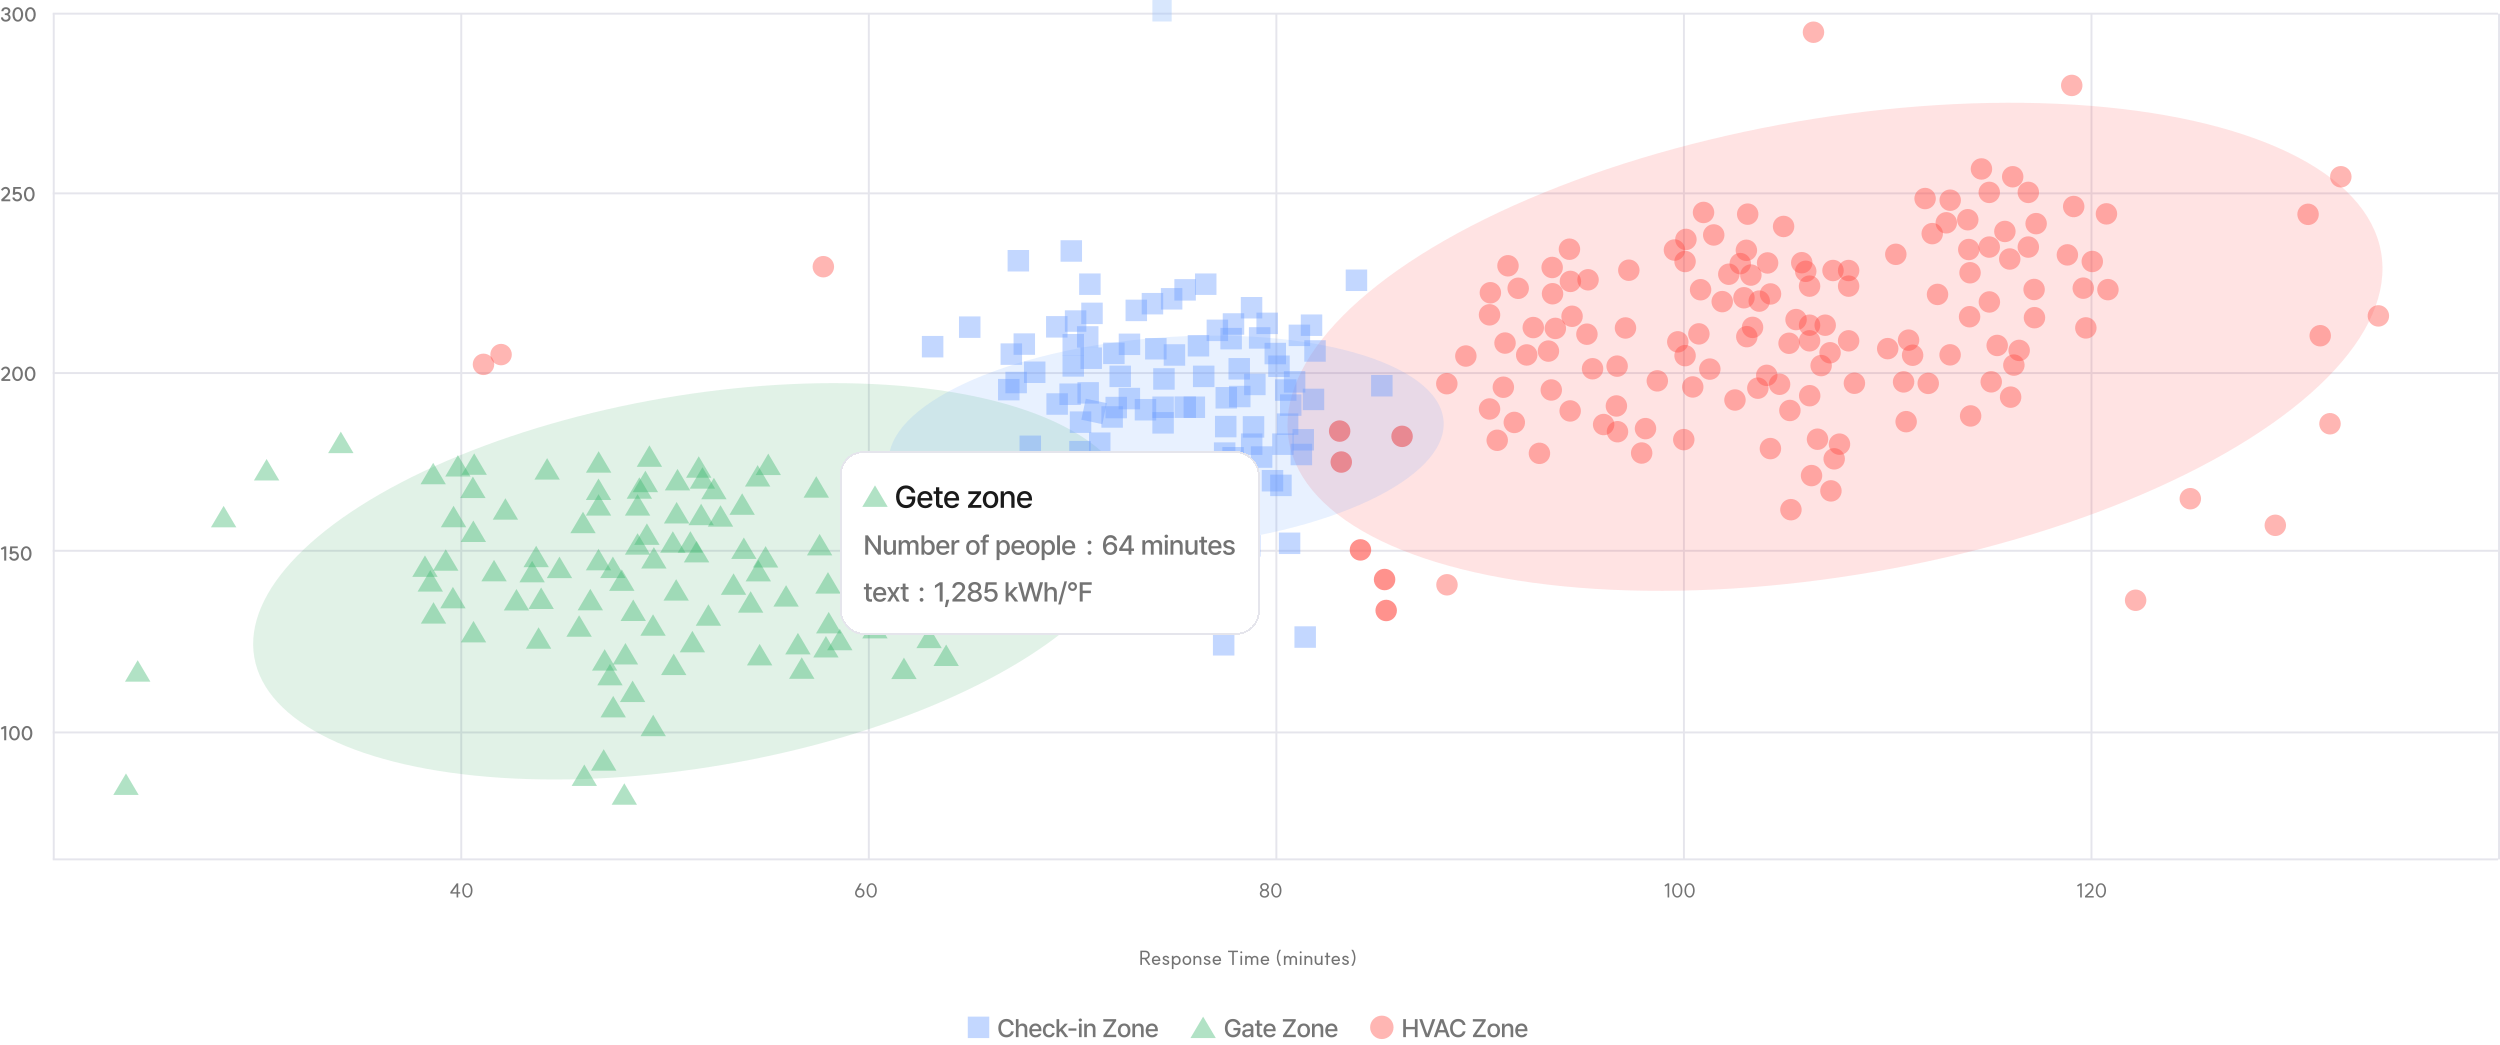 <svg width="1280" height="535" viewBox="0 0 1280 535" fill="none" xmlns="http://www.w3.org/2000/svg">
<path d="M4.36 7.272C5.01 7.652 5.42 8.362 5.42 8.972C5.42 10.212 4.4 11.092 2.95 11.092C1.51 11.092 0.49 10.192 0.49 8.912H1.55C1.55 9.642 2.13 10.152 2.95 10.152C3.79 10.152 4.39 9.642 4.39 8.912C4.39 8.212 3.8 7.712 2.97 7.712H2.45V6.822H2.98C3.74 6.822 4.28 6.372 4.28 5.732C4.28 5.082 3.76 4.632 3.02 4.632C2.28 4.632 1.77 5.092 1.77 5.742H0.71C0.71 4.532 1.66 3.692 3.02 3.692C4.36 3.692 5.31 4.512 5.31 5.672C5.31 6.232 4.95 6.892 4.36 7.272ZM9.128 10.162C10.128 10.162 10.798 9.042 10.798 7.392C10.798 5.732 10.128 4.612 9.128 4.612C8.128 4.612 7.448 5.732 7.448 7.392C7.448 9.042 8.128 10.162 9.128 10.162ZM9.128 11.102C7.518 11.102 6.388 9.562 6.388 7.392C6.388 5.212 7.518 3.682 9.128 3.682C10.728 3.682 11.858 5.212 11.858 7.392C11.858 9.562 10.728 11.102 9.128 11.102ZM15.564 10.162C16.564 10.162 17.234 9.042 17.234 7.392C17.234 5.732 16.564 4.612 15.564 4.612C14.564 4.612 13.884 5.732 13.884 7.392C13.884 9.042 14.564 10.162 15.564 10.162ZM15.564 11.102C13.954 11.102 12.824 9.562 12.824 7.392C12.824 5.212 13.954 3.682 15.564 3.682C17.164 3.682 18.294 5.212 18.294 7.392C18.294 9.562 17.164 11.102 15.564 11.102Z" fill="#737373"/>
<path d="M0.64 102.102C2.1 100.702 4.09 99.282 4.09 98.052C4.09 97.232 3.57 96.652 2.83 96.652C2.26 96.652 1.69 97.062 1.43 97.652L0.5 97.242C0.9 96.322 1.87 95.682 2.83 95.682C4.2 95.682 5.15 96.662 5.15 98.052C5.15 99.582 3.49 100.942 2.14 102.102H5.27V103.032H0.74L0.64 102.102ZM7.602 99.772L6.542 99.642L6.792 95.752H10.682V96.682H7.812L7.692 98.462C8.022 98.312 8.392 98.222 8.722 98.222C10.222 98.222 11.282 99.232 11.282 100.662C11.282 102.112 10.222 103.132 8.722 103.132C7.542 103.132 6.522 102.342 6.262 101.222L7.292 100.982C7.442 101.652 8.032 102.132 8.722 102.132C9.602 102.132 10.222 101.522 10.222 100.662C10.222 99.822 9.602 99.222 8.722 99.222C8.352 99.222 7.892 99.452 7.602 99.772ZM14.997 102.162C15.997 102.162 16.667 101.042 16.667 99.392C16.667 97.732 15.997 96.612 14.997 96.612C13.997 96.612 13.317 97.732 13.317 99.392C13.317 101.042 13.997 102.162 14.997 102.162ZM14.997 103.102C13.387 103.102 12.257 101.562 12.257 99.392C12.257 97.212 13.387 95.682 14.997 95.682C16.597 95.682 17.727 97.212 17.727 99.392C17.727 101.562 16.597 103.102 14.997 103.102Z" fill="#737373"/>
<path d="M0.64 194.102C2.1 192.702 4.09 191.282 4.09 190.052C4.09 189.232 3.57 188.652 2.83 188.652C2.26 188.652 1.69 189.062 1.43 189.652L0.5 189.242C0.9 188.322 1.87 187.682 2.83 187.682C4.2 187.682 5.15 188.662 5.15 190.052C5.15 191.582 3.49 192.942 2.14 194.102H5.27V195.032H0.74L0.64 194.102ZM8.982 194.162C9.982 194.162 10.652 193.042 10.652 191.392C10.652 189.732 9.982 188.612 8.982 188.612C7.982 188.612 7.302 189.732 7.302 191.392C7.302 193.042 7.982 194.162 8.982 194.162ZM8.982 195.102C7.372 195.102 6.242 193.562 6.242 191.392C6.242 189.212 7.372 187.682 8.982 187.682C10.582 187.682 11.712 189.212 11.712 191.392C11.712 193.562 10.582 195.102 8.982 195.102ZM15.417 194.162C16.417 194.162 17.087 193.042 17.087 191.392C17.087 189.732 16.417 188.612 15.417 188.612C14.417 188.612 13.737 189.732 13.737 191.392C13.737 193.042 14.417 194.162 15.417 194.162ZM15.417 195.102C13.807 195.102 12.677 193.562 12.677 191.392C12.677 189.212 13.807 187.682 15.417 187.682C17.017 187.682 18.147 189.212 18.147 191.392C18.147 193.562 17.017 195.102 15.417 195.102Z" fill="#737373"/>
<path d="M3.2 279.762V287.032L2.14 287.022V280.892L0.86 281.602L0.42 280.712L2.15 279.762H3.2ZM6.02 283.772L4.96 283.642L5.21 279.752H9.1V280.682H6.23L6.11 282.462C6.44 282.312 6.81 282.222 7.14 282.222C8.64 282.222 9.7 283.232 9.7 284.662C9.7 286.112 8.64 287.132 7.14 287.132C5.96 287.132 4.94 286.342 4.68 285.222L5.71 284.982C5.86 285.652 6.45 286.132 7.14 286.132C8.02 286.132 8.64 285.522 8.64 284.662C8.64 283.822 8.02 283.222 7.14 283.222C6.77 283.222 6.31 283.452 6.02 283.772ZM13.415 286.162C14.415 286.162 15.085 285.042 15.085 283.392C15.085 281.732 14.415 280.612 13.415 280.612C12.415 280.612 11.735 281.732 11.735 283.392C11.735 285.042 12.415 286.162 13.415 286.162ZM13.415 287.102C11.805 287.102 10.675 285.562 10.675 283.392C10.675 281.212 11.805 279.682 13.415 279.682C15.015 279.682 16.145 281.212 16.145 283.392C16.145 285.562 15.015 287.102 13.415 287.102Z" fill="#737373"/>
<path d="M3.2 371.762V379.032L2.14 379.022V372.892L0.86 373.602L0.42 372.712L2.15 371.762H3.2ZM7.4 378.162C8.4 378.162 9.07 377.042 9.07 375.392C9.07 373.732 8.4 372.612 7.4 372.612C6.4 372.612 5.72 373.732 5.72 375.392C5.72 377.042 6.4 378.162 7.4 378.162ZM7.4 379.102C5.79 379.102 4.66 377.562 4.66 375.392C4.66 373.212 5.79 371.682 7.4 371.682C9 371.682 10.13 373.212 10.13 375.392C10.13 377.562 9 379.102 7.4 379.102ZM13.835 378.162C14.835 378.162 15.505 377.042 15.505 375.392C15.505 373.732 14.835 372.612 13.835 372.612C12.835 372.612 12.155 373.732 12.155 375.392C12.155 377.042 12.835 378.162 13.835 378.162ZM13.835 379.102C12.225 379.102 11.095 377.562 11.095 375.392C11.095 373.212 12.225 371.682 13.835 371.682C15.435 371.682 16.565 373.212 16.565 375.392C16.565 377.562 15.435 379.102 13.835 379.102Z" fill="#737373"/>
<path d="M27 440.002L1279 440.002" stroke="#E5E5EC"/>
<path d="M27 282.002L1279 282.002" stroke="#E5E5EC"/>
<path d="M27 375.002L1279 375.002" stroke="#E5E5EC"/>
<path d="M27 99.002L1279 99.002" stroke="#E5E5EC"/>
<path d="M27 191.002L1279 191.002" stroke="#E5E5EC"/>
<path d="M27 7.002L1279 7.002" stroke="#E5E5EC"/>
<line x1="236.167" y1="7.002" x2="236.167" y2="440.002" stroke="#E5E5EC"/>
<line x1="27.526" y1="7.002" x2="27.526" y2="440.002" stroke="#E5E5EC"/>
<line x1="653.5" y1="7.002" x2="653.5" y2="440.002" stroke="#E5E5EC"/>
<line x1="444.833" y1="7.002" x2="444.833" y2="440.002" stroke="#E5E5EC"/>
<rect x="590.028" y="0.002" width="9.874" height="11" fill="#9EC4FA" fill-opacity="0.4"/>
<line x1="862.167" y1="7.002" x2="862.167" y2="440.002" stroke="#E5E5EC"/>
<line x1="1070.83" y1="7.002" x2="1070.83" y2="440.002" stroke="#E5E5EC"/>
<line x1="1279.5" y1="7.002" x2="1279.5" y2="440.002" stroke="#E5E5EC"/>
<ellipse cx="355.394" cy="297.635" rx="228.536" ry="95.093" transform="rotate(-9.808 355.394 297.635)" fill="#1CA048" fill-opacity="0.13"/>
<ellipse cx="939.521" cy="177.562" rx="283.749" ry="116.934" transform="rotate(-9.808 939.521 177.562)" fill="#FF2D2D" fill-opacity="0.13"/>
<circle cx="906.5" cy="150.502" r="5.5" fill="#FF4A42" fill-opacity="0.4"/>
<circle cx="922.5" cy="134.502" r="5.5" fill="#FF4A42" fill-opacity="0.4"/>
<circle cx="926.5" cy="146.502" r="5.5" fill="#FF4A42" fill-opacity="0.4"/>
<circle cx="946.5" cy="138.502" r="5.5" fill="#FF4A42" fill-opacity="0.4"/>
<circle cx="946.5" cy="146.502" r="5.5" fill="#FF4A42" fill-opacity="0.4"/>
<circle cx="938.5" cy="138.502" r="5.5" fill="#FF4A42" fill-opacity="0.4"/>
<circle cx="5.5" cy="5.5" r="5.5" transform="matrix(-1 0 0 1 972 173.002)" fill="#FF4A42" fill-opacity="0.4"/>
<circle cx="5.5" cy="5.5" r="5.5" transform="matrix(-1 0 0 1 723.354 217.915)" fill="#FF4A42" fill-opacity="0.6"/>
<circle cx="5.5" cy="5.5" r="5.5" transform="matrix(-1 0 0 1 952 169.002)" fill="#FF4A42" fill-opacity="0.4"/>
<circle cx="5.5" cy="5.5" r="5.5" transform="matrix(-1 0 0 1 932 161.002)" fill="#FF4A42" fill-opacity="0.4"/>
<circle cx="5.5" cy="5.5" r="5.5" transform="matrix(-1 0 0 1 932 169.002)" fill="#FF4A42" fill-opacity="0.4"/>
<circle cx="5.5" cy="5.5" r="5.5" transform="matrix(-1 0 0 1 940 161.002)" fill="#FF4A42" fill-opacity="0.4"/>
<circle cx="5.5" cy="5.5" r="5.5" transform="matrix(-0.259 -0.966 -0.966 0.259 982.685 219.78)" fill="#FF4A42" fill-opacity="0.4"/>
<circle cx="5.5" cy="5.5" r="5.5" transform="matrix(-0.259 -0.966 -0.966 0.259 993.999 200.184)" fill="#FF4A42" fill-opacity="0.4"/>
<circle cx="5.5" cy="5.5" r="5.5" transform="matrix(-0.259 -0.966 -0.966 0.259 981.373 199.426)" fill="#FF4A42" fill-opacity="0.4"/>
<circle cx="5.5" cy="5.5" r="5.5" transform="matrix(-0.259 -0.966 -0.966 0.259 983.923 178.037)" fill="#FF4A42" fill-opacity="0.4"/>
<circle cx="5.5" cy="5.5" r="5.5" transform="matrix(-0.259 -0.966 -0.966 0.259 956.196 200.107)" fill="#FF4A42" fill-opacity="0.4"/>
<circle cx="5.5" cy="5.5" r="5.5" transform="matrix(-0.259 -0.966 -0.966 0.259 985.994 185.764)" fill="#FF4A42" fill-opacity="0.4"/>
<circle cx="897.305" cy="167.619" r="5.5" transform="rotate(34.834 897.305 167.619)" fill="#FF4A42" fill-opacity="0.4"/>
<circle cx="919.577" cy="163.625" r="5.5" transform="rotate(34.834 919.577 163.625)" fill="#FF4A42" fill-opacity="0.4"/>
<circle cx="916.006" cy="175.759" r="5.5" transform="rotate(34.834 916.006 175.759)" fill="#FF4A42" fill-opacity="0.4"/>
<circle cx="936.992" cy="180.617" r="5.5" transform="rotate(34.834 936.992 180.617)" fill="#FF4A42" fill-opacity="0.4"/>
<circle cx="932.422" cy="187.183" r="5.5" transform="rotate(34.834 932.422 187.183)" fill="#FF4A42" fill-opacity="0.4"/>
<circle cx="686.727" cy="236.571" r="5.5" transform="rotate(34.834 686.727 236.571)" fill="#FF4A42" fill-opacity="0.6"/>
<circle cx="5.5" cy="5.5" r="5.5" transform="matrix(-0.821 -0.571 -0.571 0.821 938.216 223.5)" fill="#FF4A42" fill-opacity="0.4"/>
<circle cx="5.5" cy="5.5" r="5.5" transform="matrix(-0.821 -0.571 -0.571 0.821 934.223 201.228)" fill="#FF4A42" fill-opacity="0.4"/>
<circle cx="5.5" cy="5.5" r="5.5" transform="matrix(-0.821 -0.571 -0.571 0.821 924.085 208.793)" fill="#FF4A42" fill-opacity="0.4"/>
<circle cx="5.5" cy="5.5" r="5.5" transform="matrix(-0.821 -0.571 -0.571 0.821 912.238 190.803)" fill="#FF4A42" fill-opacity="0.4"/>
<circle cx="5.5" cy="5.5" r="5.5" transform="matrix(-0.821 -0.571 -0.571 0.821 907.668 197.369)" fill="#FF4A42" fill-opacity="0.4"/>
<circle cx="5.5" cy="5.5" r="5.5" transform="matrix(-0.821 -0.571 -0.571 0.821 918.805 195.372)" fill="#FF4A42" fill-opacity="0.4"/>
<circle cx="5.5" cy="5.5" r="5.5" transform="matrix(0.339 -0.941 -0.941 -0.339 920.268 268)" fill="#FF4A42" fill-opacity="0.4"/>
<circle cx="5.5" cy="5.5" r="5.5" transform="matrix(0.339 -0.941 -0.941 -0.339 940.747 258.377)" fill="#FF4A42" fill-opacity="0.4"/>
<circle cx="5.5" cy="5.5" r="5.5" transform="matrix(0.339 -0.941 -0.941 -0.339 930.816 250.543)" fill="#FF4A42" fill-opacity="0.4"/>
<circle cx="5.5" cy="5.5" r="5.5" transform="matrix(0.339 -0.941 -0.941 -0.339 945.127 234.444)" fill="#FF4A42" fill-opacity="0.4"/>
<circle cx="5.5" cy="5.5" r="5.5" transform="matrix(0.339 -0.941 -0.941 -0.339 909.761 236.722)" fill="#FF4A42" fill-opacity="0.4"/>
<circle cx="5.5" cy="5.5" r="5.5" transform="matrix(0.339 -0.941 -0.941 -0.339 942.413 241.969)" fill="#FF4A42" fill-opacity="0.4"/>
<circle cx="998.5" cy="102.502" r="5.5" fill="#FF4A42" fill-opacity="0.4"/>
<circle cx="1014.5" cy="86.502" r="5.5" fill="#FF4A42" fill-opacity="0.4"/>
<circle cx="1018.5" cy="98.502" r="5.5" fill="#FF4A42" fill-opacity="0.4"/>
<circle cx="1078.5" cy="109.502" r="5.5" fill="#FF4A42" fill-opacity="0.4"/>
<circle cx="1038.5" cy="98.502" r="5.5" fill="#FF4A42" fill-opacity="0.4"/>
<circle cx="1030.5" cy="90.502" r="5.5" fill="#FF4A42" fill-opacity="0.4"/>
<circle cx="5.5" cy="5.5" r="5.5" transform="matrix(-1 0 0 1 1064 125.002)" fill="#FF4A42" fill-opacity="0.4"/>
<circle cx="5.5" cy="5.5" r="5.5" transform="matrix(-1 0 0 1 1048 109.002)" fill="#FF4A42" fill-opacity="0.4"/>
<circle cx="5.5" cy="5.5" r="5.5" transform="matrix(-1 0 0 1 1044 121.002)" fill="#FF4A42" fill-opacity="0.4"/>
<circle cx="5.5" cy="5.5" r="5.5" transform="matrix(-1 0 0 1 1013 107.002)" fill="#FF4A42" fill-opacity="0.4"/>
<circle cx="5.5" cy="5.5" r="5.5" transform="matrix(-1 0 0 1 1024 121.002)" fill="#FF4A42" fill-opacity="0.4"/>
<circle cx="5.5" cy="5.5" r="5.5" transform="matrix(-1 0 0 1 1032 113.002)" fill="#FF4A42" fill-opacity="0.4"/>
<circle cx="5.5" cy="5.5" r="5.5" transform="matrix(-0.259 -0.966 -0.966 0.259 1074.69 171.78)" fill="#FF4A42" fill-opacity="0.4"/>
<circle cx="5.5" cy="5.5" r="5.5" transform="matrix(-0.259 -0.966 -0.966 0.259 1086 152.184)" fill="#FF4A42" fill-opacity="0.4"/>
<circle cx="5.5" cy="5.5" r="5.5" transform="matrix(-0.259 -0.966 -0.966 0.259 1073.37 151.426)" fill="#FF4A42" fill-opacity="0.4"/>
<circle cx="5.5" cy="5.5" r="5.5" transform="matrix(-0.259 -0.966 -0.966 0.259 1068.47 109.627)" fill="#FF4A42" fill-opacity="0.4"/>
<circle cx="5.5" cy="5.5" r="5.5" transform="matrix(-0.259 -0.966 -0.966 0.259 1048.2 152.107)" fill="#FF4A42" fill-opacity="0.4"/>
<circle cx="5.5" cy="5.5" r="5.5" transform="matrix(-0.259 -0.966 -0.966 0.259 1077.99 137.764)" fill="#FF4A42" fill-opacity="0.4"/>
<circle cx="989.305" cy="119.619" r="5.5" transform="rotate(34.834 989.305 119.619)" fill="#FF4A42" fill-opacity="0.4"/>
<circle cx="985.651" cy="101.658" r="5.5" transform="rotate(34.834 985.651 101.658)" fill="#FF4A42" fill-opacity="0.4"/>
<circle cx="1008.01" cy="127.759" r="5.5" transform="rotate(34.834 1008.01 127.759)" fill="#FF4A42" fill-opacity="0.4"/>
<circle cx="1028.99" cy="132.617" r="5.5" transform="rotate(34.834 1028.99 132.617)" fill="#FF4A42" fill-opacity="0.4"/>
<circle cx="1008.66" cy="139.658" r="5.5" transform="rotate(34.834 1008.66 139.658)" fill="#FF4A42" fill-opacity="0.4"/>
<circle cx="996.499" cy="114.08" r="5.5" transform="rotate(34.834 996.499 114.08)" fill="#FF4A42" fill-opacity="0.4"/>
<circle cx="5.5" cy="5.5" r="5.5" transform="matrix(-0.821 -0.571 -0.571 0.821 1030.22 175.5)" fill="#FF4A42" fill-opacity="0.4"/>
<circle cx="5.5" cy="5.5" r="5.5" transform="matrix(-0.821 -0.571 -0.571 0.821 1026.22 153.228)" fill="#FF4A42" fill-opacity="0.4"/>
<circle cx="5.5" cy="5.5" r="5.5" transform="matrix(-0.821 -0.571 -0.571 0.821 1016.08 160.793)" fill="#FF4A42" fill-opacity="0.4"/>
<circle cx="5.5" cy="5.5" r="5.5" transform="matrix(-0.821 -0.571 -0.571 0.821 978.312 128.836)" fill="#FF4A42" fill-opacity="0.4"/>
<circle cx="5.5" cy="5.5" r="5.5" transform="matrix(-0.821 -0.571 -0.571 0.821 999.668 149.369)" fill="#FF4A42" fill-opacity="0.4"/>
<circle cx="5.5" cy="5.5" r="5.5" transform="matrix(-0.821 -0.571 -0.571 0.821 1049.31 161.285)" fill="#FF4A42" fill-opacity="0.4"/>
<circle cx="5.5" cy="5.5" r="5.5" transform="matrix(0.339 -0.941 -0.941 -0.339 1012.27 220)" fill="#FF4A42" fill-opacity="0.4"/>
<circle cx="5.5" cy="5.5" r="5.5" transform="matrix(0.339 -0.941 -0.941 -0.339 1124.75 262.377)" fill="#FF4A42" fill-opacity="0.4"/>
<circle cx="1198.5" cy="90.502" r="5.5" fill="#FF4A42" fill-opacity="0.4"/>
<circle cx="5.5" cy="5.5" r="5.5" transform="matrix(-0.259 -0.966 -0.966 0.259 1194.69 175.78)" fill="#FF4A42" fill-opacity="0.4"/>
<circle cx="5.5" cy="5.5" r="5.5" transform="matrix(-0.259 -0.966 -0.966 0.259 1188.47 113.627)" fill="#FF4A42" fill-opacity="0.4"/>
<circle cx="5.5" cy="5.5" r="5.5" transform="matrix(0.339 -0.941 -0.941 -0.339 1196.27 224)" fill="#FF4A42" fill-opacity="0.4"/>
<circle cx="5.5" cy="5.5" r="5.5" transform="matrix(0.339 -0.941 -0.941 -0.339 1096.75 314.377)" fill="#FF4A42" fill-opacity="0.4"/>
<circle cx="928.5" cy="16.502" r="5.5" fill="#FF4A42" fill-opacity="0.4"/>
<circle cx="5.5" cy="5.5" r="5.5" transform="matrix(-0.259 -0.966 -0.966 0.259 1067.47 47.627)" fill="#FF4A42" fill-opacity="0.4"/>
<circle cx="5.5" cy="5.5" r="5.5" transform="matrix(-0.259 -0.966 -0.966 0.259 1224.47 165.627)" fill="#FF4A42" fill-opacity="0.4"/>
<circle cx="5.5" cy="5.5" r="5.5" transform="matrix(0.339 -0.941 -0.941 -0.339 1168.27 276)" fill="#FF4A42" fill-opacity="0.4"/>
<circle cx="5.5" cy="5.5" r="5.5" transform="matrix(0.339 -0.941 -0.941 -0.339 1032.75 210.377)" fill="#FF4A42" fill-opacity="0.4"/>
<circle cx="5.5" cy="5.5" r="5.5" transform="matrix(0.339 -0.941 -0.941 -0.339 1022.82 202.543)" fill="#FF4A42" fill-opacity="0.4"/>
<circle cx="5.5" cy="5.5" r="5.5" transform="matrix(0.339 -0.941 -0.941 -0.339 1037.13 186.444)" fill="#FF4A42" fill-opacity="0.4"/>
<circle cx="5.5" cy="5.5" r="5.5" transform="matrix(0.339 -0.941 -0.941 -0.339 1001.76 188.722)" fill="#FF4A42" fill-opacity="0.4"/>
<circle cx="5.5" cy="5.5" r="5.5" transform="matrix(0.339 -0.941 -0.941 -0.339 1034.41 193.969)" fill="#FF4A42" fill-opacity="0.4"/>
<circle cx="5.5" cy="5.5" r="5.5" transform="matrix(-0.734 0.68 0.68 0.734 895.114 101.867)" fill="#FF4A42" fill-opacity="0.4"/>
<circle cx="5.5" cy="5.5" r="5.5" transform="matrix(-0.734 0.68 0.68 0.734 872.503 101.002)" fill="#FF4A42" fill-opacity="0.4"/>
<circle cx="5.5" cy="5.5" r="5.5" transform="matrix(-0.734 0.68 0.68 0.734 877.724 112.523)" fill="#FF4A42" fill-opacity="0.4"/>
<circle cx="5.5" cy="5.5" r="5.5" transform="matrix(-0.734 0.68 0.68 0.734 857.615 120.246)" fill="#FF4A42" fill-opacity="0.4"/>
<circle cx="5.5" cy="5.5" r="5.5" transform="matrix(-0.734 0.68 0.68 0.734 863.051 126.114)" fill="#FF4A42" fill-opacity="0.4"/>
<circle cx="5.5" cy="5.5" r="5.5" transform="matrix(-0.734 0.68 0.68 0.734 863.484 114.809)" fill="#FF4A42" fill-opacity="0.4"/>
<circle cx="869.828" cy="170.954" r="5.5" transform="rotate(-42.809 869.828 170.954)" fill="#FF4A42" fill-opacity="0.4"/>
<circle cx="870.692" cy="148.343" r="5.5" transform="rotate(-42.809 870.692 148.343)" fill="#FF4A42" fill-opacity="0.4"/>
<circle cx="881.782" cy="154.428" r="5.5" transform="rotate(-42.809 881.782 154.428)" fill="#FF4A42" fill-opacity="0.4"/>
<circle cx="891.018" cy="134.968" r="5.5" transform="rotate(-42.809 891.018 134.968)" fill="#FF4A42" fill-opacity="0.4"/>
<circle cx="896.454" cy="140.837" r="5.5" transform="rotate(-42.809 896.454 140.837)" fill="#FF4A42" fill-opacity="0.4"/>
<circle cx="885.148" cy="140.405" r="5.5" transform="rotate(-42.809 885.148 140.405)" fill="#FF4A42" fill-opacity="0.4"/>
<circle cx="888.304" cy="204.804" r="5.5" transform="rotate(-117.809 888.304 204.804)" fill="#FF4A42" fill-opacity="0.4"/>
<circle cx="866.687" cy="198.117" r="5.5" transform="rotate(-117.809 866.687 198.117)" fill="#FF4A42" fill-opacity="0.4"/>
<circle cx="875.435" cy="188.981" r="5.5" transform="rotate(-117.809 875.435 188.981)" fill="#FF4A42" fill-opacity="0.4"/>
<circle cx="859.028" cy="175.023" r="5.5" transform="rotate(-117.809 859.028 175.023)" fill="#FF4A42" fill-opacity="0.4"/>
<circle cx="894.368" cy="172.371" r="5.5" transform="rotate(-117.809 894.368 172.371)" fill="#FF4A42" fill-opacity="0.4"/>
<circle cx="862.76" cy="182.099" r="5.5" transform="rotate(-117.809 862.76 182.099)" fill="#FF4A42" fill-opacity="0.4"/>
<circle cx="5.5" cy="5.5" r="5.5" transform="matrix(-0.214 0.977 0.977 0.214 908.999 109.398)" fill="#FF4A42" fill-opacity="0.4"/>
<circle cx="5.5" cy="5.5" r="5.5" transform="matrix(-0.214 0.977 0.977 0.214 889.946 121.603)" fill="#FF4A42" fill-opacity="0.4"/>
<circle cx="5.5" cy="5.5" r="5.5" transform="matrix(-0.214 0.977 0.977 0.214 900.812 128.079)" fill="#FF4A42" fill-opacity="0.4"/>
<circle cx="5.5" cy="5.5" r="5.5" transform="matrix(-0.214 0.977 0.977 0.214 888.717 145.904)" fill="#FF4A42" fill-opacity="0.4"/>
<circle cx="5.5" cy="5.5" r="5.5" transform="matrix(-0.214 0.977 0.977 0.214 896.532 147.615)" fill="#FF4A42" fill-opacity="0.4"/>
<rect x="667" y="199.002" width="11" height="11" fill="#699CFF" fill-opacity="0.4"/>
<circle cx="421.55" cy="136.551" r="5.5" transform="rotate(-77.643 421.55 136.551)" fill="#FF4A42" fill-opacity="0.4"/>
<circle cx="685.904" cy="220.719" r="5.5" transform="rotate(-77.643 685.904 220.719)" fill="#FF4A42" fill-opacity="0.6"/>
<circle cx="5.5" cy="5.5" r="5.5" transform="matrix(-1 0 0 1 746.354 293.915)" fill="#FF4A42" fill-opacity="0.4"/>
<circle cx="709.727" cy="312.571" r="5.5" transform="rotate(34.834 709.727 312.571)" fill="#FF4A42" fill-opacity="0.6"/>
<circle cx="5.5" cy="5.5" r="5.5" transform="matrix(-0.214 0.977 0.977 0.214 692.354 275.002)" fill="#FF4A42" fill-opacity="0.6"/>
<circle cx="708.904" cy="296.719" r="5.5" transform="rotate(-77.643 708.904 296.719)" fill="#FF4A42" fill-opacity="0.6"/>
<circle cx="924.544" cy="138.909" r="5.5" transform="rotate(-77.643 924.544 138.909)" fill="#FF4A42" fill-opacity="0.4"/>
<circle cx="256.55" cy="181.551" r="5.5" transform="rotate(-77.643 256.55 181.551)" fill="#FF4A42" fill-opacity="0.4"/>
<circle cx="247.55" cy="186.551" r="5.5" transform="rotate(-77.643 247.55 186.551)" fill="#FF4A42" fill-opacity="0.4"/>
<circle cx="5.5" cy="5.5" r="5.5" transform="matrix(-0.734 0.68 0.68 0.734 795.002 129.172)" fill="#FF4A42" fill-opacity="0.4"/>
<circle cx="5.5" cy="5.5" r="5.5" transform="matrix(-0.734 0.68 0.68 0.734 772.392 128.307)" fill="#FF4A42" fill-opacity="0.4"/>
<circle cx="5.5" cy="5.5" r="5.5" transform="matrix(-0.734 0.68 0.68 0.734 777.612 139.829)" fill="#FF4A42" fill-opacity="0.4"/>
<circle cx="5.5" cy="5.5" r="5.5" transform="matrix(-0.734 0.68 0.68 0.734 741.07 188.673)" fill="#FF4A42" fill-opacity="0.4"/>
<circle cx="5.5" cy="5.5" r="5.5" transform="matrix(-0.734 0.68 0.68 0.734 762.939 153.42)" fill="#FF4A42" fill-opacity="0.4"/>
<circle cx="5.5" cy="5.5" r="5.5" transform="matrix(-0.734 0.68 0.68 0.734 763.372 142.115)" fill="#FF4A42" fill-opacity="0.4"/>
<circle cx="769.715" cy="198.26" r="5.5" transform="rotate(-42.809 769.715 198.26)" fill="#FF4A42" fill-opacity="0.4"/>
<circle cx="770.581" cy="175.649" r="5.5" transform="rotate(-42.809 770.581 175.649)" fill="#FF4A42" fill-opacity="0.4"/>
<circle cx="781.67" cy="181.734" r="5.5" transform="rotate(-42.809 781.67 181.734)" fill="#FF4A42" fill-opacity="0.4"/>
<circle cx="794.898" cy="150.397" r="5.5" transform="rotate(-42.809 794.898 150.397)" fill="#FF4A42" fill-opacity="0.4"/>
<circle cx="796.342" cy="168.143" r="5.5" transform="rotate(-42.809 796.342 168.143)" fill="#FF4A42" fill-opacity="0.4"/>
<circle cx="785.037" cy="167.711" r="5.5" transform="rotate(-42.809 785.037 167.711)" fill="#FF4A42" fill-opacity="0.4"/>
<circle cx="788.192" cy="232.11" r="5.5" transform="rotate(-117.809 788.192 232.11)" fill="#FF4A42" fill-opacity="0.4"/>
<circle cx="766.575" cy="225.423" r="5.5" transform="rotate(-117.809 766.575 225.423)" fill="#FF4A42" fill-opacity="0.4"/>
<circle cx="775.323" cy="216.286" r="5.5" transform="rotate(-117.809 775.323 216.286)" fill="#FF4A42" fill-opacity="0.4"/>
<circle cx="750.513" cy="182.292" r="5.5" transform="rotate(-117.809 750.513 182.292)" fill="#FF4A42" fill-opacity="0.4"/>
<circle cx="794.256" cy="199.677" r="5.5" transform="rotate(-117.809 794.256 199.677)" fill="#FF4A42" fill-opacity="0.4"/>
<circle cx="762.648" cy="209.405" r="5.5" transform="rotate(-117.809 762.648 209.405)" fill="#FF4A42" fill-opacity="0.4"/>
<circle cx="5.5" cy="5.5" r="5.5" transform="matrix(-0.214 0.977 0.977 0.214 808.887 136.704)" fill="#FF4A42" fill-opacity="0.4"/>
<circle cx="5.5" cy="5.5" r="5.5" transform="matrix(-0.214 0.977 0.977 0.214 799.362 121.044)" fill="#FF4A42" fill-opacity="0.4"/>
<circle cx="5.5" cy="5.5" r="5.5" transform="matrix(-0.214 0.977 0.977 0.214 800.7 155.384)" fill="#FF4A42" fill-opacity="0.4"/>
<circle cx="5.5" cy="5.5" r="5.5" transform="matrix(-0.214 0.977 0.977 0.214 788.605 173.209)" fill="#FF4A42" fill-opacity="0.4"/>
<circle cx="5.5" cy="5.5" r="5.5" transform="matrix(-0.214 0.977 0.977 0.214 808.309 164.555)" fill="#FF4A42" fill-opacity="0.4"/>
<circle cx="5.5" cy="5.5" r="5.5" transform="matrix(-0.214 0.977 0.977 0.214 799.846 137.53)" fill="#FF4A42" fill-opacity="0.4"/>
<circle cx="827.594" cy="207.856" r="5.5" transform="rotate(-77.643 827.594 207.856)" fill="#FF4A42" fill-opacity="0.4"/>
<circle cx="815.388" cy="188.802" r="5.5" transform="rotate(-77.643 815.388 188.802)" fill="#FF4A42" fill-opacity="0.4"/>
<circle cx="827.967" cy="187.463" r="5.5" transform="rotate(-77.643 827.967 187.463)" fill="#FF4A42" fill-opacity="0.4"/>
<circle cx="833.96" cy="138.349" r="5.5" transform="rotate(-77.643 833.96 138.349)" fill="#FF4A42" fill-opacity="0.4"/>
<circle cx="832.247" cy="167.926" r="5.5" transform="rotate(-77.643 832.247 167.926)" fill="#FF4A42" fill-opacity="0.4"/>
<circle cx="803.925" cy="210.404" r="5.5" transform="rotate(-77.643 803.925 210.404)" fill="#FF4A42" fill-opacity="0.4"/>
<circle cx="862.094" cy="225.087" r="5.5" transform="rotate(-152.643 862.094 225.087)" fill="#FF4A42" fill-opacity="0.4"/>
<circle cx="840.532" cy="231.945" r="5.5" transform="rotate(-152.643 840.532 231.945)" fill="#FF4A42" fill-opacity="0.4"/>
<circle cx="842.493" cy="219.449" r="5.5" transform="rotate(-152.643 842.493 219.449)" fill="#FF4A42" fill-opacity="0.4"/>
<circle cx="821.054" cy="217.363" r="5.5" transform="rotate(-152.643 821.054 217.363)" fill="#FF4A42" fill-opacity="0.4"/>
<circle cx="848.547" cy="195.001" r="5.5" transform="rotate(-152.643 848.547 195.001)" fill="#FF4A42" fill-opacity="0.4"/>
<circle cx="828.159" cy="221.04" r="5.5" transform="rotate(-152.643 828.159 221.04)" fill="#FF4A42" fill-opacity="0.4"/>
<path d="M346.441 257.002L352.941 268.002H339.941L346.441 257.002Z" fill="#3CB66F" fill-opacity="0.4"/>
<path d="M330.441 241.002L336.941 252.002H323.941L330.441 241.002Z" fill="#3CB66F" fill-opacity="0.4"/>
<path d="M326.441 253.002L332.941 264.002H319.941L326.441 253.002Z" fill="#3CB66F" fill-opacity="0.4"/>
<path d="M306.441 245.002L312.941 256.002H299.941L306.441 245.002Z" fill="#3CB66F" fill-opacity="0.4"/>
<path d="M306.441 253.002L312.941 264.002H299.941L306.441 253.002Z" fill="#3CB66F" fill-opacity="0.4"/>
<path d="M306.5 231.002L313 242.002H300L306.5 231.002Z" fill="#3CB66F" fill-opacity="0.4"/>
<path d="M286.441 285.002L292.941 296.002H279.941L286.441 285.002Z" fill="#3CB66F" fill-opacity="0.4"/>
<path d="M306.441 281.002L312.941 292.002H299.941L306.441 281.002Z" fill="#3CB66F" fill-opacity="0.4"/>
<path d="M326.441 273.002L332.941 284.002H319.941L326.441 273.002Z" fill="#3CB66F" fill-opacity="0.4"/>
<path d="M136.5 235.002L143 246.002H130L136.5 235.002Z" fill="#3CB66F" fill-opacity="0.4"/>
<path d="M174.5 221.002L181 232.002H168L174.5 221.002Z" fill="#3CB66F" fill-opacity="0.4"/>
<path d="M275.756 321.155L282.256 332.155H269.256L275.756 321.155Z" fill="#3CB66F" fill-opacity="0.4"/>
<path d="M264.442 301.559L270.942 312.559H257.942L264.442 301.559Z" fill="#3CB66F" fill-opacity="0.4"/>
<path d="M277.069 300.801L283.569 311.801H270.569L277.069 300.801Z" fill="#3CB66F" fill-opacity="0.4"/>
<path d="M274.518 279.412L281.018 290.412H268.018L274.518 279.412Z" fill="#3CB66F" fill-opacity="0.4"/>
<path d="M302.246 301.482L308.746 312.482H295.746L302.246 301.482Z" fill="#3CB66F" fill-opacity="0.4"/>
<path d="M272.447 287.139L278.947 298.139H265.947L272.447 287.139Z" fill="#3CB66F" fill-opacity="0.4"/>
<path d="M353.48 271.963L359.98 282.963H346.98L353.48 271.963Z" fill="#3CB66F" fill-opacity="0.4"/>
<path d="M331.208 267.969L337.708 278.969H324.708L331.208 267.969Z" fill="#3CB66F" fill-opacity="0.4"/>
<path d="M334.78 280.103L341.28 291.103H328.28L334.78 280.103Z" fill="#3CB66F" fill-opacity="0.4"/>
<path d="M313.793 284.96L320.293 295.96H307.293L313.793 284.96Z" fill="#3CB66F" fill-opacity="0.4"/>
<path d="M318.363 291.527L324.863 302.527H311.863L318.363 291.527Z" fill="#3CB66F" fill-opacity="0.4"/>
<path d="M320.225 329.217L326.725 340.217H313.725L320.225 329.217Z" fill="#3CB66F" fill-opacity="0.4"/>
<path d="M324.219 306.945L330.719 317.945H317.719L324.219 306.945Z" fill="#3CB66F" fill-opacity="0.4"/>
<path d="M334.356 314.51L340.856 325.51H327.856L334.356 314.51Z" fill="#3CB66F" fill-opacity="0.4"/>
<path d="M346.203 296.519L352.703 307.519H339.703L346.203 296.519Z" fill="#3CB66F" fill-opacity="0.4"/>
<path d="M354.5 323.002L361 334.002H348L354.5 323.002Z" fill="#3CB66F" fill-opacity="0.4"/>
<path d="M296.5 315.002L303 326.002H290L296.5 315.002Z" fill="#3CB66F" fill-opacity="0.4"/>
<path d="M334.441 365.92L340.941 376.92H327.941L334.441 365.92Z" fill="#3CB66F" fill-opacity="0.4"/>
<path d="M313.962 356.298L320.462 367.298H307.462L313.962 356.298Z" fill="#3CB66F" fill-opacity="0.4"/>
<path d="M323.893 348.464L330.393 359.464H317.393L323.893 348.464Z" fill="#3CB66F" fill-opacity="0.4"/>
<path d="M309.582 332.364L316.082 343.364H303.082L309.582 332.364Z" fill="#3CB66F" fill-opacity="0.4"/>
<path d="M344.948 334.642L351.448 345.642H338.448L344.948 334.642Z" fill="#3CB66F" fill-opacity="0.4"/>
<path d="M312.296 339.89L318.796 350.89H305.796L312.296 339.89Z" fill="#3CB66F" fill-opacity="0.4"/>
<path d="M319.646 401.032L326.146 412.032H313.146L319.646 401.032Z" fill="#3CB66F" fill-opacity="0.4"/>
<path d="M299.166 391.41L305.666 402.41H292.666L299.166 391.41Z" fill="#3CB66F" fill-opacity="0.4"/>
<path d="M309.097 383.576L315.597 394.576H302.597L309.097 383.576Z" fill="#3CB66F" fill-opacity="0.4"/>
<path d="M70.5 338.002L77 349.002H64L70.5 338.002Z" fill="#3CB66F" fill-opacity="0.4"/>
<path d="M64.5 396.002L71 407.002H58L64.5 396.002Z" fill="#3CB66F" fill-opacity="0.4"/>
<path d="M234.441 233.002L240.941 244.002H227.941L234.441 233.002Z" fill="#3CB66F" fill-opacity="0.4"/>
<path d="M242.78 232.103L249.28 243.103H236.28L242.78 232.103Z" fill="#3CB66F" fill-opacity="0.4"/>
<path d="M221.793 236.96L228.293 247.96H215.293L221.793 236.96Z" fill="#3CB66F" fill-opacity="0.4"/>
<path d="M242.129 244.002L248.629 255.002H235.629L242.129 244.002Z" fill="#3CB66F" fill-opacity="0.4"/>
<path d="M228.225 281.217L234.725 292.217H221.725L228.225 281.217Z" fill="#3CB66F" fill-opacity="0.4"/>
<path d="M232.219 258.945L238.719 269.945H225.719L232.219 258.945Z" fill="#3CB66F" fill-opacity="0.4"/>
<path d="M242.356 266.51L248.856 277.51H235.856L242.356 266.51Z" fill="#3CB66F" fill-opacity="0.4"/>
<path d="M280.129 234.552L286.629 245.552H273.629L280.129 234.552Z" fill="#3CB66F" fill-opacity="0.4"/>
<path d="M258.773 255.086L265.273 266.086H252.273L258.773 255.086Z" fill="#3CB66F" fill-opacity="0.4"/>
<path d="M242.441 317.92L248.941 328.92H235.941L242.441 317.92Z" fill="#3CB66F" fill-opacity="0.4"/>
<path d="M221.962 308.298L228.462 319.298H215.462L221.962 308.298Z" fill="#3CB66F" fill-opacity="0.4"/>
<path d="M231.893 300.464L238.393 311.464H225.393L231.893 300.464Z" fill="#3CB66F" fill-opacity="0.4"/>
<path d="M217.582 284.364L224.082 295.364H211.082L217.582 284.364Z" fill="#3CB66F" fill-opacity="0.4"/>
<path d="M252.948 286.642L259.448 297.642H246.448L252.948 286.642Z" fill="#3CB66F" fill-opacity="0.4"/>
<path d="M220.296 291.89L226.796 302.89H213.796L220.296 291.89Z" fill="#3CB66F" fill-opacity="0.4"/>
<path d="M393.352 232.245L399.852 243.245H386.852L393.352 232.245Z" fill="#3CB66F" fill-opacity="0.4"/>
<path d="M387.916 238.115L394.416 249.115H381.416L387.916 238.115Z" fill="#3CB66F" fill-opacity="0.4"/>
<path d="M380.842 275.182L387.342 286.182H374.342L380.842 275.182Z" fill="#3CB66F" fill-opacity="0.4"/>
<path d="M379.977 252.571L386.477 263.571H373.477L379.977 252.571Z" fill="#3CB66F" fill-opacity="0.4"/>
<path d="M368.888 258.656L375.388 269.656H362.388L368.888 258.656Z" fill="#3CB66F" fill-opacity="0.4"/>
<path d="M359.651 239.196L366.151 250.196H353.151L359.651 239.196Z" fill="#3CB66F" fill-opacity="0.4"/>
<path d="M114.5 259.002L121 270.002H108L114.5 259.002Z" fill="#3CB66F" fill-opacity="0.4"/>
<path d="M365.521 244.632L372.021 255.632H359.021L365.521 244.632Z" fill="#3CB66F" fill-opacity="0.4"/>
<path d="M362.707 309.374L369.207 320.374H356.207L362.707 309.374Z" fill="#3CB66F" fill-opacity="0.4"/>
<path d="M384.324 302.686L390.824 313.686H377.824L384.324 302.686Z" fill="#3CB66F" fill-opacity="0.4"/>
<path d="M375.576 293.55L382.076 304.55H369.076L375.576 293.55Z" fill="#3CB66F" fill-opacity="0.4"/>
<path d="M391.982 279.592L398.482 290.592H385.482L391.982 279.592Z" fill="#3CB66F" fill-opacity="0.4"/>
<path d="M356.643 276.941L363.143 287.941H350.143L356.643 276.941Z" fill="#3CB66F" fill-opacity="0.4"/>
<path d="M388.251 286.668L394.751 297.668H381.751L388.251 286.668Z" fill="#3CB66F" fill-opacity="0.4"/>
<path d="M357.75 233.603L364.25 244.603H351.25L357.75 233.603Z" fill="#3CB66F" fill-opacity="0.4"/>
<path d="M346.884 240.079L353.384 251.079H340.384L346.884 240.079Z" fill="#3CB66F" fill-opacity="0.4"/>
<path d="M358.979 257.904L365.479 268.904H352.479L358.979 257.904Z" fill="#3CB66F" fill-opacity="0.4"/>
<path d="M298.5 262.002L305 273.002H292L298.5 262.002Z" fill="#3CB66F" fill-opacity="0.4"/>
<path d="M344.5 272.002L351 283.002H338L344.5 272.002Z" fill="#3CB66F" fill-opacity="0.4"/>
<path d="M327.348 244.359L333.848 255.359H320.848L327.348 244.359Z" fill="#3CB66F" fill-opacity="0.4"/>
<path d="M332.5 228.002L339 239.002H326L332.5 228.002Z" fill="#3CB66F" fill-opacity="0.4"/>
<path d="M455.964 241.172L462.464 252.172H449.464L455.964 241.172Z" fill="#3CB66F" fill-opacity="0.4"/>
<path d="M478.575 240.307L485.075 251.307H472.075L478.575 240.307Z" fill="#3CB66F" fill-opacity="0.4"/>
<path d="M473.355 251.829L479.855 262.829H466.855L473.355 251.829Z" fill="#3CB66F" fill-opacity="0.4"/>
<path d="M488.027 265.42L494.527 276.42H481.527L488.027 265.42Z" fill="#3CB66F" fill-opacity="0.4"/>
<path d="M487.595 254.115L494.095 265.115H481.095L487.595 254.115Z" fill="#3CB66F" fill-opacity="0.4"/>
<path d="M480.954 302.487L487.454 313.487H474.454L480.954 302.487Z" fill="#3CB66F" fill-opacity="0.4"/>
<path d="M480.089 279.877L486.589 290.877H473.589L480.089 279.877Z" fill="#3CB66F" fill-opacity="0.4"/>
<path d="M468.999 285.962L475.499 296.962H462.499L468.999 285.962Z" fill="#3CB66F" fill-opacity="0.4"/>
<path d="M455.771 254.625L462.271 265.625H449.271L455.771 254.625Z" fill="#3CB66F" fill-opacity="0.4"/>
<path d="M454.327 272.37L460.827 283.37H447.827L454.327 272.37Z" fill="#3CB66F" fill-opacity="0.4"/>
<path d="M465.633 271.938L472.133 282.938H459.133L465.633 271.938Z" fill="#3CB66F" fill-opacity="0.4"/>
<path d="M462.819 336.68L469.319 347.68H456.319L462.819 336.68Z" fill="#3CB66F" fill-opacity="0.4"/>
<path d="M484.436 329.992L490.936 340.992H477.936L484.436 329.992Z" fill="#3CB66F" fill-opacity="0.4"/>
<path d="M475.688 320.856L482.188 331.856H469.188L475.688 320.856Z" fill="#3CB66F" fill-opacity="0.4"/>
<path d="M500.498 286.861L506.998 297.861H493.998L500.498 286.861Z" fill="#3CB66F" fill-opacity="0.4"/>
<path d="M456.755 304.247L463.255 315.247H450.255L456.755 304.247Z" fill="#3CB66F" fill-opacity="0.4"/>
<path d="M488.362 313.974L494.862 324.974H481.862L488.362 313.974Z" fill="#3CB66F" fill-opacity="0.4"/>
<path d="M438.81 248.704L445.31 259.704H432.31L438.81 248.704Z" fill="#3CB66F" fill-opacity="0.4"/>
<path d="M448.334 233.044L454.834 244.044H441.834L448.334 233.044Z" fill="#3CB66F" fill-opacity="0.4"/>
<path d="M446.997 267.384L453.497 278.384H440.497L446.997 267.384Z" fill="#3CB66F" fill-opacity="0.4"/>
<path d="M459.092 285.209L465.592 296.209H452.592L459.092 285.209Z" fill="#3CB66F" fill-opacity="0.4"/>
<path d="M439.388 276.555L445.888 287.555H432.888L439.388 276.555Z" fill="#3CB66F" fill-opacity="0.4"/>
<path d="M447.851 249.53L454.351 260.53H441.351L447.851 249.53Z" fill="#3CB66F" fill-opacity="0.4"/>
<path d="M424.298 313.306L430.798 324.306H417.798L424.298 313.306Z" fill="#3CB66F" fill-opacity="0.4"/>
<path d="M436.503 294.253L443.003 305.253H430.003L436.503 294.253Z" fill="#3CB66F" fill-opacity="0.4"/>
<path d="M423.925 292.913L430.425 303.913H417.425L423.925 292.913Z" fill="#3CB66F" fill-opacity="0.4"/>
<path d="M417.932 243.8L424.432 254.8H411.432L417.932 243.8Z" fill="#3CB66F" fill-opacity="0.4"/>
<path d="M419.645 273.377L426.145 284.377H413.145L419.645 273.377Z" fill="#3CB66F" fill-opacity="0.4"/>
<path d="M447.967 315.854L454.467 326.854H441.467L447.967 315.854Z" fill="#3CB66F" fill-opacity="0.4"/>
<path d="M388.936 329.675L395.436 340.675H382.436L388.936 329.675Z" fill="#3CB66F" fill-opacity="0.4"/>
<path d="M410.498 336.533L416.998 347.533H403.998L410.498 336.533Z" fill="#3CB66F" fill-opacity="0.4"/>
<path d="M408.536 324.037L415.036 335.037H402.036L408.536 324.037Z" fill="#3CB66F" fill-opacity="0.4"/>
<path d="M429.976 321.951L436.476 332.951H423.476L429.976 321.951Z" fill="#3CB66F" fill-opacity="0.4"/>
<path d="M402.482 299.589L408.982 310.589H395.982L402.482 299.589Z" fill="#3CB66F" fill-opacity="0.4"/>
<path d="M422.871 325.628L429.371 336.628H416.371L422.871 325.628Z" fill="#3CB66F" fill-opacity="0.4"/>
<ellipse cx="597.116" cy="226.447" rx="142.416" ry="53.673" transform="rotate(-4.402 597.116 226.447)" fill="#4E97FF" fill-opacity="0.13"/>
<rect x="651.354" y="221.915" width="11" height="11" fill="#699CFF" fill-opacity="0.4"/>
<rect x="618.071" y="232.915" width="11" height="11" fill="#699CFF" fill-opacity="0.4"/>
<rect x="606" y="203.002" width="11" height="11" fill="#699CFF" fill-opacity="0.4"/>
<rect x="655.354" y="201.915" width="11" height="11" fill="#699CFF" fill-opacity="0.4"/>
<rect x="622.071" y="212.915" width="11" height="11" fill="#699CFF" fill-opacity="0.4"/>
<rect x="622.354" y="198.169" width="11" height="11" fill="#699CFF" fill-opacity="0.4"/>
<rect x="635.354" y="221.915" width="11" height="11" fill="#699CFF" fill-opacity="0.4"/>
<rect x="602.071" y="232.915" width="11" height="11" fill="#699CFF" fill-opacity="0.4"/>
<rect x="590" y="203.002" width="11" height="11" fill="#699CFF" fill-opacity="0.4"/>
<rect x="702" y="192.002" width="11" height="11" fill="#699CFF" fill-opacity="0.4"/>
<rect x="631.354" y="249.915" width="11" height="11" fill="#699CFF" fill-opacity="0.4"/>
<rect x="598.071" y="260.915" width="11" height="11" fill="#699CFF" fill-opacity="0.4"/>
<rect x="586" y="231.002" width="11" height="11" fill="#699CFF" fill-opacity="0.4"/>
<rect x="598.354" y="246.169" width="11" height="11" fill="#699CFF" fill-opacity="0.4"/>
<rect x="590" y="211.002" width="11" height="11" fill="#699CFF" fill-opacity="0.4"/>
<rect x="615.354" y="249.915" width="11" height="11" fill="#699CFF" fill-opacity="0.4"/>
<rect x="582.071" y="260.915" width="11" height="11" fill="#699CFF" fill-opacity="0.4"/>
<rect x="570" y="231.002" width="11" height="11" fill="#699CFF" fill-opacity="0.4"/>
<rect x="582.354" y="246.169" width="11" height="11" fill="#699CFF" fill-opacity="0.4"/>
<rect x="634.402" y="273.981" width="11" height="11" fill="#699CFF" fill-opacity="0.4"/>
<rect x="640.438" y="228.517" width="11" height="11" fill="#699CFF" fill-opacity="0.4"/>
<rect x="629.984" y="244.33" width="11" height="11" fill="#699CFF" fill-opacity="0.4"/>
<rect x="654.756" y="272.669" width="11" height="11" fill="#699CFF" fill-opacity="0.4"/>
<rect x="660.792" y="227.205" width="11" height="11" fill="#699CFF" fill-opacity="0.4"/>
<rect x="650.338" y="243.017" width="11" height="11" fill="#699CFF" fill-opacity="0.4"/>
<rect x="630.261" y="258.526" width="11" height="11" fill="#699CFF" fill-opacity="0.4"/>
<rect x="609.113" y="232.527" width="11" height="11" fill="#699CFF" fill-opacity="0.4"/>
<rect x="636.297" y="213.062" width="11" height="11" fill="#699CFF" fill-opacity="0.4"/>
<rect x="625.843" y="228.875" width="11" height="11" fill="#699CFF" fill-opacity="0.4"/>
<rect x="563.915" y="207.982" width="11" height="11" fill="#699CFF" fill-opacity="0.4"/>
<rect x="590.439" y="188.517" width="11" height="11" fill="#699CFF" fill-opacity="0.4"/>
<rect x="580.984" y="204.284" width="11" height="11" fill="#699CFF" fill-opacity="0.4"/>
<rect x="610.793" y="187.205" width="11" height="11" fill="#699CFF" fill-opacity="0.4"/>
<rect x="601.338" y="202.971" width="11" height="11" fill="#699CFF" fill-opacity="0.4"/>
<rect x="524" y="272.002" width="11" height="11" fill="#699CFF" fill-opacity="0.4"/>
<rect x="514.774" y="190.352" width="11" height="11" fill="#699CFF" fill-opacity="0.4"/>
<rect x="586.298" y="173.062" width="11" height="11" fill="#699CFF" fill-opacity="0.4"/>
<rect x="544" y="171.002" width="11" height="11" fill="#699CFF" fill-opacity="0.4"/>
<rect x="639.438" y="167.517" width="11" height="11" fill="#699CFF" fill-opacity="0.4"/>
<rect x="628.984" y="183.33" width="11" height="11" fill="#699CFF" fill-opacity="0.4"/>
<rect x="653.756" y="211.669" width="11" height="11" fill="#699CFF" fill-opacity="0.4"/>
<rect x="659.792" y="166.205" width="11" height="11" fill="#699CFF" fill-opacity="0.4"/>
<rect x="649.338" y="182.017" width="11" height="11" fill="#699CFF" fill-opacity="0.4"/>
<rect x="629.261" y="197.526" width="11" height="11" fill="#699CFF" fill-opacity="0.4"/>
<rect x="608.113" y="171.527" width="11" height="11" fill="#699CFF" fill-opacity="0.4"/>
<rect x="635.297" y="152.062" width="11" height="11" fill="#699CFF" fill-opacity="0.4"/>
<rect x="624.843" y="167.875" width="11" height="11" fill="#699CFF" fill-opacity="0.4"/>
<rect x="647.438" y="175.517" width="11" height="11" fill="#699CFF" fill-opacity="0.4"/>
<rect x="636.984" y="191.33" width="11" height="11" fill="#699CFF" fill-opacity="0.4"/>
<rect x="661.756" y="219.669" width="11" height="11" fill="#699CFF" fill-opacity="0.4"/>
<rect x="667.792" y="174.205" width="11" height="11" fill="#699CFF" fill-opacity="0.4"/>
<rect x="657.338" y="190.017" width="11" height="11" fill="#699CFF" fill-opacity="0.4"/>
<rect x="643.297" y="160.062" width="11" height="11" fill="#699CFF" fill-opacity="0.4"/>
<rect x="646.015" y="240.634" width="11" height="11" fill="#699CFF" fill-opacity="0.4"/>
<rect x="652.791" y="194.205" width="11" height="11" fill="#699CFF" fill-opacity="0.4"/>
<rect x="621.52" y="226.492" width="11" height="11" fill="#699CFF" fill-opacity="0.4"/>
<rect x="592.661" y="277.947" width="11" height="11" fill="#699CFF" fill-opacity="0.4"/>
<rect x="571.594" y="250.982" width="11" height="11" fill="#699CFF" fill-opacity="0.4"/>
<rect x="587.984" y="247.376" width="11" height="11" fill="#699CFF" fill-opacity="0.4"/>
<rect x="613.015" y="276.634" width="11" height="11" fill="#699CFF" fill-opacity="0.4"/>
<rect x="662.756" y="320.669" width="11" height="11" fill="#699CFF" fill-opacity="0.4"/>
<rect x="621.015" y="324.634" width="11" height="11" fill="#699CFF" fill-opacity="0.4"/>
<rect x="567.453" y="235.527" width="11" height="11" fill="#699CFF" fill-opacity="0.4"/>
<rect x="689" y="138.002" width="11" height="11" fill="#699CFF" fill-opacity="0.4"/>
<rect x="557.571" y="221.415" width="11" height="11" fill="#699CFF" fill-opacity="0.4"/>
<rect x="512.292" y="175.809" width="11" height="11" fill="#699CFF" fill-opacity="0.4"/>
<rect x="524.273" y="185.094" width="11" height="11" fill="#699CFF" fill-opacity="0.4"/>
<rect x="511" y="194.002" width="11" height="11" fill="#699CFF" fill-opacity="0.4"/>
<rect x="553.598" y="154.944" width="11" height="11" fill="#699CFF" fill-opacity="0.4"/>
<rect x="666" y="161.002" width="11" height="11" fill="#699CFF" fill-opacity="0.4"/>
<rect x="547.461" y="225.749" width="11" height="11" fill="#699CFF" fill-opacity="0.4"/>
<rect x="551.63" y="195.658" width="11" height="11" fill="#699CFF" fill-opacity="0.4"/>
<rect x="552.977" y="238.617" width="11" height="11" fill="#699CFF" fill-opacity="0.4"/>
<rect x="535.759" y="201.358" width="11" height="11" fill="#699CFF" fill-opacity="0.4"/>
<rect x="547.74" y="210.644" width="11" height="11" fill="#699CFF" fill-opacity="0.4"/>
<rect x="566.008" y="203.163" width="11" height="11" fill="#699CFF" fill-opacity="0.4"/>
<rect x="617.791" y="163.636" width="11" height="11" fill="#699CFF" fill-opacity="0.4"/>
<rect x="526" y="237.002" width="11" height="11" fill="#699CFF" fill-opacity="0.4"/>
<rect x="544" y="181.84" width="11" height="11" fill="#699CFF" fill-opacity="0.4"/>
<rect x="564.391" y="217.186" width="11" height="11" transform="rotate(-167.951 564.391 217.186)" fill="#699CFF" fill-opacity="0.4"/>
<rect x="553.191" y="177.9" width="11" height="11" fill="#699CFF" fill-opacity="0.4"/>
<rect x="568.043" y="187.201" width="11" height="11" fill="#699CFF" fill-opacity="0.4"/>
<rect x="564.808" y="175.404" width="11" height="11" fill="#699CFF" fill-opacity="0.4"/>
<rect x="491" y="162.002" width="11" height="11" fill="#699CFF" fill-opacity="0.4"/>
<rect x="594.367" y="147.487" width="11" height="11" fill="#699CFF" fill-opacity="0.4"/>
<rect x="552.515" y="140.002" width="11" height="11" fill="#699CFF" fill-opacity="0.4"/>
<rect x="576.284" y="153.421" width="11" height="11" fill="#699CFF" fill-opacity="0.4"/>
<rect x="626.05" y="160.377" width="11" height="11" fill="#699CFF" fill-opacity="0.4"/>
<rect x="545.211" y="158.888" width="11" height="11" fill="#699CFF" fill-opacity="0.4"/>
<rect x="543" y="123.002" width="11" height="11" fill="#699CFF" fill-opacity="0.4"/>
<rect x="601.277" y="142.913" width="11" height="11" fill="#699CFF" fill-opacity="0.4"/>
<rect x="611.831" y="140.002" width="11" height="11" fill="#699CFF" fill-opacity="0.4"/>
<rect x="518.942" y="170.679" width="11" height="11" fill="#699CFF" fill-opacity="0.4"/>
<rect x="551.414" y="167.002" width="11" height="11" fill="#699CFF" fill-opacity="0.4"/>
<rect x="515.89" y="128.002" width="11" height="11" fill="#699CFF" fill-opacity="0.4"/>
<rect x="584.55" y="149.983" width="11" height="11" fill="#699CFF" fill-opacity="0.4"/>
<rect x="595.813" y="176.243" width="11" height="11" fill="#699CFF" fill-opacity="0.4"/>
<rect x="572.786" y="170.793" width="11" height="11" fill="#699CFF" fill-opacity="0.4"/>
<rect x="500" y="246.002" width="11" height="11" fill="#699CFF" fill-opacity="0.4"/>
<rect x="522" y="223.002" width="11" height="11" fill="#699CFF" fill-opacity="0.4"/>
<rect x="472" y="172.002" width="11" height="11" fill="#699CFF" fill-opacity="0.4"/>
<rect x="535.578" y="161.841" width="11" height="11" fill="#699CFF" fill-opacity="0.4"/>
<rect x="572.735" y="198.567" width="11" height="11" fill="#699CFF" fill-opacity="0.4"/>
<rect x="542.403" y="196.336" width="11" height="11" fill="#699CFF" fill-opacity="0.4"/>
<g filter="url(#filter0_d_1310_9851)">
<rect x="430" y="227.002" width="215" height="94" rx="12" fill="white" shape-rendering="crispEdges"/>
<rect x="430.5" y="227.502" width="214" height="93" rx="11.5" stroke="#E5E5EC" shape-rendering="crispEdges"/>
<path d="M448 244.502L454.5 255.502H441.5L448 244.502Z" fill="#B1E2C5"/>
<path d="M466.797 248.267C466.375 246.923 465.359 246.111 463.859 246.111C461.953 246.111 460.484 247.611 460.484 250.345C460.484 253.08 461.938 254.58 463.938 254.58C465.742 254.58 466.938 253.439 466.969 251.627H464.188V250.205H468.641V251.486C468.641 254.345 466.672 256.158 463.922 256.158C460.859 256.158 458.781 253.923 458.781 250.345C458.781 246.736 460.922 244.533 463.844 244.533C466.297 244.533 468.172 246.064 468.562 248.267H466.797ZM473.741 256.173C471.241 256.173 469.709 254.455 469.709 251.814C469.709 249.205 471.272 247.408 473.631 247.408C475.569 247.408 477.397 248.611 477.397 251.673V252.267H471.366C471.413 253.877 472.358 254.798 473.756 254.798C474.709 254.798 475.319 254.392 475.6 253.877H477.288C476.913 255.252 475.6 256.173 473.741 256.173ZM471.381 251.017H475.756C475.756 249.72 474.928 248.783 473.647 248.783C472.311 248.783 471.444 249.814 471.381 251.017ZM482.622 247.517V248.845H480.888V253.502C480.888 254.455 481.372 254.627 481.903 254.642C482.138 254.642 482.513 254.611 482.747 254.595V256.048C482.513 256.08 482.153 256.111 481.7 256.111C480.388 256.111 479.216 255.392 479.231 253.845V248.845H477.981V247.517H479.231V245.486H480.888V247.517H482.622ZM487.409 256.173C484.909 256.173 483.378 254.455 483.378 251.814C483.378 249.205 484.941 247.408 487.3 247.408C489.237 247.408 491.066 248.611 491.066 251.673V252.267H485.034C485.081 253.877 486.027 254.798 487.425 254.798C488.378 254.798 488.987 254.392 489.269 253.877H490.956C490.581 255.252 489.269 256.173 487.409 256.173ZM485.05 251.017H489.425C489.425 249.72 488.597 248.783 487.316 248.783C485.98 248.783 485.112 249.814 485.05 251.017ZM495.641 256.002V254.861L500.234 249.033V248.955H495.797V247.517H502.312V248.72L497.906 254.486V254.564H502.469V256.002H495.641ZM507.162 256.173C504.756 256.173 503.194 254.423 503.194 251.798C503.194 249.158 504.756 247.408 507.162 247.408C509.553 247.408 511.116 249.158 511.116 251.798C511.116 254.423 509.553 256.173 507.162 256.173ZM507.162 254.783C508.694 254.783 509.428 253.423 509.428 251.798C509.428 250.173 508.694 248.783 507.162 248.783C505.6 248.783 504.866 250.173 504.866 251.798C504.866 253.423 505.6 254.783 507.162 254.783ZM514.028 250.97V256.002H512.356V247.517H513.966V248.908H514.059C514.466 248.002 515.294 247.408 516.559 247.408C518.309 247.408 519.45 248.502 519.45 250.611V256.002H517.794V250.814C517.794 249.58 517.122 248.845 515.997 248.845C514.856 248.845 514.028 249.611 514.028 250.97ZM524.737 256.173C522.237 256.173 520.706 254.455 520.706 251.814C520.706 249.205 522.269 247.408 524.628 247.408C526.566 247.408 528.394 248.611 528.394 251.673V252.267H522.362C522.409 253.877 523.355 254.798 524.753 254.798C525.706 254.798 526.316 254.392 526.597 253.877H528.284C527.909 255.252 526.597 256.173 524.737 256.173ZM522.378 251.017H526.753C526.753 249.72 525.925 248.783 524.644 248.783C523.308 248.783 522.441 249.814 522.378 251.017Z" fill="#1A1A1A"/>
<path d="M450.996 270.103V280.002H449.615L444.598 272.769H444.516V280.002H443.012V270.103H444.406L449.424 277.349H449.52V270.103H450.996ZM457.263 276.912V272.578H458.712V280.002H457.291V278.716H457.209C456.867 279.509 456.101 280.097 454.994 280.097C453.558 280.097 452.546 279.14 452.546 277.295V272.578H454.009V277.117C454.009 278.129 454.625 278.771 455.513 278.771C456.32 278.771 457.263 278.183 457.263 276.912ZM460.14 280.002V272.578H461.548V273.795H461.63C461.945 272.961 462.669 272.482 463.654 272.482C464.638 272.482 465.335 272.974 465.65 273.795H465.732C466.087 272.988 466.88 272.482 467.96 272.482C469.3 272.482 470.257 273.33 470.257 275.025V280.002H468.794V275.162C468.794 274.164 468.165 273.74 467.4 273.74C466.456 273.74 465.923 274.382 465.923 275.271V280.002H464.474V275.08C464.474 274.273 463.913 273.74 463.12 273.74C462.3 273.74 461.603 274.423 461.603 275.422V280.002H460.14ZM471.794 280.002V270.103H473.243V273.781H473.325C473.598 273.316 474.091 272.482 475.458 272.482C477.249 272.482 478.589 273.89 478.589 276.31C478.589 278.703 477.276 280.152 475.471 280.152C474.118 280.152 473.598 279.332 473.325 278.839H473.216V280.002H471.794ZM473.216 276.283C473.216 277.841 473.913 278.908 475.143 278.908C476.429 278.908 477.098 277.773 477.098 276.283C477.098 274.82 476.442 273.726 475.143 273.726C473.899 273.726 473.216 274.738 473.216 276.283ZM482.887 280.152C480.7 280.152 479.36 278.648 479.36 276.338C479.36 274.054 480.727 272.482 482.791 272.482C484.487 272.482 486.086 273.535 486.086 276.214V276.734H480.809C480.85 278.142 481.677 278.949 482.901 278.949C483.735 278.949 484.268 278.593 484.514 278.142H485.991C485.662 279.345 484.514 280.152 482.887 280.152ZM480.823 275.64H484.651C484.651 274.505 483.926 273.685 482.805 273.685C481.636 273.685 480.877 274.588 480.823 275.64ZM487.186 280.002V272.578H488.594V273.754H488.676C488.949 272.961 489.688 272.468 490.562 272.468C490.74 272.468 491.027 272.482 491.178 272.496V273.89C491.055 273.863 490.713 273.808 490.412 273.808C489.4 273.808 488.648 274.505 488.648 275.476V280.002H487.186ZM498.134 280.152C496.029 280.152 494.661 278.621 494.661 276.324C494.661 274.013 496.029 272.482 498.134 272.482C500.226 272.482 501.593 274.013 501.593 276.324C501.593 278.621 500.226 280.152 498.134 280.152ZM498.134 278.935C499.474 278.935 500.116 277.746 500.116 276.324C500.116 274.902 499.474 273.685 498.134 273.685C496.767 273.685 496.124 274.902 496.124 276.324C496.124 277.746 496.767 278.935 498.134 278.935ZM506.22 272.578V273.74H504.62V280.002H503.157V273.74H502.009V272.578H503.157V271.716C503.157 270.39 504.005 269.638 505.372 269.638C505.727 269.638 506.083 269.679 506.37 269.734V270.951C506.096 270.91 505.891 270.896 505.755 270.896C504.975 270.896 504.62 271.211 504.62 271.935V272.578H506.22ZM510.264 282.791V272.578H511.686V273.781H511.809C512.068 273.316 512.574 272.482 513.941 272.482C515.732 272.482 517.059 273.89 517.059 276.31C517.059 278.703 515.76 280.152 513.955 280.152C512.602 280.152 512.068 279.332 511.809 278.839H511.727V282.791H510.264ZM511.699 276.283C511.699 277.841 512.383 278.908 513.627 278.908C514.912 278.908 515.582 277.773 515.582 276.283C515.582 274.82 514.926 273.726 513.627 273.726C512.369 273.726 511.699 274.738 511.699 276.283ZM521.357 280.152C519.17 280.152 517.83 278.648 517.83 276.338C517.83 274.054 519.197 272.482 521.261 272.482C522.957 272.482 524.556 273.535 524.556 276.214V276.734H519.279C519.32 278.142 520.147 278.949 521.371 278.949C522.205 278.949 522.738 278.593 522.984 278.142H524.461C524.132 279.345 522.984 280.152 521.357 280.152ZM519.293 275.64H523.121C523.121 274.505 522.396 273.685 521.275 273.685C520.106 273.685 519.347 274.588 519.293 275.64ZM528.8 280.152C526.695 280.152 525.327 278.621 525.327 276.324C525.327 274.013 526.695 272.482 528.8 272.482C530.892 272.482 532.259 274.013 532.259 276.324C532.259 278.621 530.892 280.152 528.8 280.152ZM528.8 278.935C530.14 278.935 530.782 277.746 530.782 276.324C530.782 274.902 530.14 273.685 528.8 273.685C527.433 273.685 526.79 274.902 526.79 276.324C526.79 277.746 527.433 278.935 528.8 278.935ZM533.345 282.791V272.578H534.766V273.781H534.889C535.149 273.316 535.655 272.482 537.022 272.482C538.813 272.482 540.139 273.89 540.139 276.31C540.139 278.703 538.841 280.152 537.036 280.152C535.682 280.152 535.149 279.332 534.889 278.839H534.807V282.791H533.345ZM534.78 276.283C534.78 277.841 535.464 278.908 536.708 278.908C537.993 278.908 538.663 277.773 538.663 276.283C538.663 274.82 538.007 273.726 536.708 273.726C535.45 273.726 534.78 274.738 534.78 276.283ZM542.702 270.103V280.002H541.239V270.103H542.702ZM547.328 280.152C545.141 280.152 543.801 278.648 543.801 276.338C543.801 274.054 545.168 272.482 547.232 272.482C548.928 272.482 550.527 273.535 550.527 276.214V276.734H545.25C545.291 278.142 546.118 278.949 547.342 278.949C548.176 278.949 548.709 278.593 548.955 278.142H550.432C550.104 279.345 548.955 280.152 547.328 280.152ZM545.264 275.64H549.092C549.092 274.505 548.367 273.685 547.246 273.685C546.077 273.685 545.318 274.588 545.264 275.64Z" fill="#737373"/>
<path d="M557.846 280.097C557.312 280.097 556.861 279.66 556.875 279.127C556.861 278.593 557.312 278.156 557.846 278.156C558.365 278.156 558.816 278.593 558.816 279.127C558.816 279.66 558.365 280.097 557.846 280.097ZM557.846 274.697C557.312 274.697 556.861 274.259 556.875 273.726C556.861 273.193 557.312 272.755 557.846 272.755C558.365 272.755 558.816 273.193 558.816 273.726C558.816 274.259 558.365 274.697 557.846 274.697Z" fill="#737373"/>
<path d="M568.457 280.138C566.625 280.125 564.711 279.045 564.711 275.38C564.711 271.935 566.201 269.966 568.58 269.966C570.398 269.966 571.67 271.101 571.902 272.673H570.412C570.221 271.867 569.578 271.279 568.58 271.279C567.049 271.279 566.16 272.619 566.16 274.847H566.27C566.803 274.013 567.732 273.507 568.812 273.507C570.576 273.507 571.998 274.861 571.998 276.761C571.998 278.675 570.59 280.152 568.457 280.138ZM568.443 278.88C569.646 278.88 570.535 277.951 570.535 276.789C570.535 275.654 569.674 274.738 568.484 274.738C567.268 274.738 566.352 275.695 566.338 276.802C566.352 277.896 567.227 278.88 568.443 278.88ZM573.029 278.074V276.857L577.404 270.103H579.263V276.802H580.617V278.074H579.263V280.002H577.841V278.074H573.029ZM574.615 276.802H577.841V271.894H577.732L574.615 276.72V276.802Z" fill="#737373"/>
<path d="M584.889 280.002V272.578H586.297V273.795H586.379C586.693 272.961 587.418 272.482 588.402 272.482C589.387 272.482 590.084 272.974 590.398 273.795H590.48C590.836 272.988 591.629 272.482 592.709 272.482C594.049 272.482 595.006 273.33 595.006 275.025V280.002H593.543V275.162C593.543 274.164 592.914 273.74 592.148 273.74C591.205 273.74 590.672 274.382 590.672 275.271V280.002H589.223V275.08C589.223 274.273 588.662 273.74 587.869 273.74C587.049 273.74 586.352 274.423 586.352 275.422V280.002H584.889ZM596.42 280.002V272.578H597.882V280.002H596.42ZM597.158 271.429C596.652 271.429 596.228 271.047 596.228 270.568C596.228 270.089 596.652 269.707 597.158 269.707C597.65 269.707 598.074 270.089 598.074 270.568C598.074 271.047 597.65 271.429 597.158 271.429ZM600.773 275.599V280.002H599.31V272.578H600.718V273.795H600.8C601.155 273.002 601.88 272.482 602.988 272.482C604.519 272.482 605.517 273.439 605.517 275.285V280.002H604.068V275.463C604.068 274.382 603.48 273.74 602.495 273.74C601.497 273.74 600.773 274.41 600.773 275.599ZM611.661 276.912V272.578H613.11V280.002H611.688V278.716H611.606C611.264 279.509 610.499 280.097 609.391 280.097C607.956 280.097 606.944 279.14 606.944 277.295V272.578H608.407V277.117C608.407 278.129 609.022 278.771 609.911 278.771C610.718 278.771 611.661 278.183 611.661 276.912ZM618.01 272.578V273.74H616.493V277.814C616.493 278.648 616.916 278.798 617.381 278.812C617.586 278.812 617.914 278.785 618.12 278.771V280.043C617.914 280.07 617.6 280.097 617.204 280.097C616.055 280.097 615.03 279.468 615.043 278.115V273.74H613.95V272.578H615.043V270.8H616.493V272.578H618.01ZM622.199 280.152C620.012 280.152 618.672 278.648 618.672 276.338C618.672 274.054 620.039 272.482 622.104 272.482C623.799 272.482 625.398 273.535 625.398 276.214V276.734H620.121C620.162 278.142 620.989 278.949 622.213 278.949C623.047 278.949 623.58 278.593 623.826 278.142H625.303C624.975 279.345 623.826 280.152 622.199 280.152ZM620.135 275.64H623.963C623.963 274.505 623.238 273.685 622.117 273.685C620.948 273.685 620.189 274.588 620.135 275.64ZM630.668 274.601C630.531 274.013 630.066 273.63 629.259 273.63C628.425 273.63 627.824 274.068 627.838 274.629C627.824 275.066 628.179 275.38 629 275.572L630.175 275.845C631.543 276.146 632.199 276.802 632.213 277.855C632.199 279.195 631.078 280.152 629.177 280.152C627.4 280.152 626.334 279.359 626.156 277.978H627.646C627.769 278.648 628.289 278.976 629.164 278.976C630.107 278.976 630.709 278.593 630.722 277.964C630.709 277.486 630.353 277.172 629.574 276.994L628.412 276.748C627.072 276.447 626.375 275.736 626.375 274.711C626.375 273.384 627.523 272.482 629.246 272.482C630.9 272.482 631.925 273.33 632.076 274.601H630.668Z" fill="#737373"/>
<path d="M446.361 296.578V297.74H444.844V301.814C444.844 302.648 445.268 302.798 445.732 302.812C445.938 302.812 446.266 302.785 446.471 302.771V304.043C446.266 304.07 445.951 304.097 445.555 304.097C444.406 304.097 443.381 303.468 443.395 302.115V297.74H442.301V296.578H443.395V294.8H444.844V296.578H446.361ZM450.55 304.152C448.363 304.152 447.023 302.648 447.023 300.338C447.023 298.054 448.39 296.482 450.455 296.482C452.15 296.482 453.75 297.535 453.75 300.214V300.734H448.472C448.513 302.142 449.34 302.949 450.564 302.949C451.398 302.949 451.931 302.593 452.177 302.142H453.654C453.326 303.345 452.177 304.152 450.55 304.152ZM448.486 299.64H452.314C452.314 298.505 451.589 297.685 450.468 297.685C449.299 297.685 448.541 298.588 448.486 299.64ZM455.833 296.578L457.46 299.463L459.101 296.578H460.7L458.39 300.283L460.714 304.002H459.128L457.46 301.226L455.806 304.002H454.206L456.503 300.283L454.22 296.578H455.833ZM465.149 296.578V297.74H463.632V301.814C463.632 302.648 464.055 302.798 464.52 302.812C464.725 302.812 465.054 302.785 465.259 302.771V304.043C465.054 304.07 464.739 304.097 464.343 304.097C463.194 304.097 462.169 303.468 462.182 302.115V297.74H461.089V296.578H462.182V294.8H463.632V296.578H465.149Z" fill="#737373"/>
<path d="M471.846 304.097C471.312 304.097 470.861 303.66 470.875 303.127C470.861 302.593 471.312 302.156 471.846 302.156C472.365 302.156 472.816 302.593 472.816 303.127C472.816 303.66 472.365 304.097 471.846 304.097ZM471.846 298.697C471.312 298.697 470.861 298.259 470.875 297.726C470.861 297.193 471.312 296.755 471.846 296.755C472.365 296.755 472.816 297.193 472.816 297.726C472.816 298.259 472.365 298.697 471.846 298.697Z" fill="#737373"/>
<path d="M482.635 294.103V304.002H481.117V295.607H481.062L478.697 297.152V295.716L481.158 294.103H482.635ZM486.017 303.058L484.923 306.832H483.761L484.486 303.058H486.017ZM487.636 304.002V302.908L491.068 299.449C492.148 298.314 492.695 297.685 492.695 296.824C492.695 295.853 491.902 295.224 490.863 295.224C489.769 295.224 489.058 295.922 489.058 296.974H487.636C487.622 295.17 489.003 293.966 490.89 293.966C492.804 293.966 494.116 295.17 494.13 296.783C494.116 297.89 493.597 298.765 491.738 300.597L489.728 302.634V302.716H494.294V304.002H487.636ZM499.071 304.138C496.925 304.138 495.421 302.976 495.434 301.363C495.421 300.091 496.337 299.052 497.499 298.875V298.82C496.487 298.588 495.804 297.685 495.804 296.605C495.804 295.088 497.184 293.966 499.071 293.966C500.944 293.966 502.311 295.088 502.325 296.605C502.311 297.685 501.628 298.588 500.63 298.82V298.875C501.778 299.052 502.694 300.091 502.708 301.363C502.694 302.976 501.19 304.138 499.071 304.138ZM499.071 302.894C500.356 302.894 501.177 302.224 501.177 301.254C501.177 300.228 500.288 299.49 499.071 299.49C497.841 299.49 496.938 300.228 496.966 301.254C496.938 302.224 497.759 302.894 499.071 302.894ZM499.071 298.3C500.11 298.3 500.848 297.672 500.848 296.742C500.848 295.826 500.124 295.197 499.071 295.197C497.977 295.197 497.266 295.812 497.266 296.742C497.266 297.672 498.018 298.3 499.071 298.3ZM507.28 304.138C505.407 304.138 503.998 302.99 503.93 301.418H505.393C505.475 302.265 506.282 302.88 507.28 302.88C508.483 302.88 509.344 302.005 509.344 300.83C509.344 299.627 508.455 298.752 507.211 298.738C506.418 298.738 505.817 298.998 505.475 299.613H504.053L504.696 294.103H510.301V295.388H505.94L505.612 298.164H505.707C506.118 297.767 506.815 297.494 507.567 297.494C509.426 297.494 510.807 298.875 510.807 300.789C510.807 302.744 509.344 304.138 507.28 304.138Z" fill="#737373"/>
<path d="M514.889 304.002V294.103H516.352V299.709H516.475L519.414 296.578H521.164L518.17 299.763L521.369 304.002H519.578L517.062 300.666L516.352 301.363V304.002H514.889ZM524.041 304.002L521.293 294.103H522.879L524.806 301.759H524.888L526.898 294.103H528.457L530.466 301.759H530.548L532.476 294.103H534.062L531.314 304.002H529.796L527.718 296.605H527.636L525.558 304.002H524.041ZM536.282 299.599V304.002H534.82V294.103H536.255V297.795H536.351C536.706 296.988 537.39 296.482 538.552 296.482C540.083 296.482 541.095 297.425 541.095 299.285V304.002H539.632V299.463C539.632 298.369 539.044 297.74 538.06 297.74C537.034 297.74 536.282 298.41 536.282 299.599ZM546.282 293.638L543.096 305.492H541.798L544.983 293.638H546.282ZM549.145 298.574C547.887 298.574 546.875 297.562 546.875 296.304C546.875 295.047 547.887 294.021 549.145 294.021C550.403 294.021 551.414 295.047 551.414 296.304C551.414 297.562 550.403 298.574 549.145 298.574ZM549.145 297.48C549.787 297.48 550.307 296.947 550.307 296.304C550.307 295.662 549.787 295.142 549.145 295.142C548.502 295.142 547.969 295.662 547.969 296.304C547.969 296.947 548.502 297.48 549.145 297.48ZM552.828 304.002V294.103H558.967V295.402H554.332V298.396H558.529V299.681H554.332V304.002H552.828Z" fill="#737373"/>
</g>
<path d="M234.61 452.272V456.802H235.63V457.532H234.61V459.512H233.78V457.532H230.63L230.53 456.802L233.81 452.272H234.61ZM231.54 456.802H233.78V453.702L231.54 456.802ZM239.312 458.842C240.362 458.842 241.092 457.632 241.092 455.892C241.092 454.152 240.362 452.942 239.312 452.942C238.252 452.942 237.512 454.152 237.512 455.892C237.512 457.632 238.252 458.842 239.312 458.842ZM239.312 459.582C237.762 459.582 236.682 458.052 236.682 455.892C236.682 453.732 237.762 452.212 239.312 452.212C240.842 452.212 241.922 453.732 241.922 455.892C241.922 458.052 240.842 459.582 239.312 459.582Z" fill="#737373"/>
<path d="M440.19 458.852C441.14 458.852 441.8 458.172 441.8 457.202C441.8 456.222 441.14 455.542 440.19 455.542C439.27 455.542 438.61 456.222 438.61 457.202C438.61 458.172 439.27 458.852 440.19 458.852ZM437.78 457.202C437.78 456.682 437.95 456.222 438.16 455.842L440.19 452.262H441.15L439.66 454.862C439.84 454.832 440.02 454.802 440.21 454.802C441.64 454.802 442.63 455.792 442.63 457.202C442.63 458.602 441.63 459.592 440.21 459.592C438.78 459.592 437.78 458.602 437.78 457.202ZM446.318 458.842C447.368 458.842 448.098 457.632 448.098 455.892C448.098 454.152 447.368 452.942 446.318 452.942C445.258 452.942 444.518 454.152 444.518 455.892C444.518 457.632 445.258 458.842 446.318 458.842ZM446.318 459.582C444.768 459.582 443.688 458.052 443.688 455.892C443.688 453.732 444.768 452.212 446.318 452.212C447.848 452.212 448.928 453.732 448.928 455.892C448.928 458.052 447.848 459.582 446.318 459.582Z" fill="#737373"/>
<path d="M647.42 458.882C648.34 458.882 648.98 458.292 648.98 457.452C648.98 456.642 648.34 456.062 647.42 456.062C646.51 456.062 645.86 456.642 645.86 457.452C645.86 458.292 646.51 458.882 647.42 458.882ZM646.06 454.122C646.06 454.832 646.62 455.332 647.42 455.332C648.23 455.332 648.8 454.832 648.8 454.122C648.8 453.382 648.23 452.872 647.42 452.872C646.62 452.872 646.06 453.382 646.06 454.122ZM648.64 455.692C649.33 456.092 649.82 456.812 649.82 457.442C649.82 458.722 648.83 459.612 647.42 459.612C646.02 459.612 645.03 458.722 645.03 457.442C645.03 456.812 645.52 456.082 646.21 455.692C645.63 455.292 645.22 454.652 645.22 454.132C645.22 452.962 646.13 452.142 647.42 452.142C648.72 452.142 649.63 452.962 649.63 454.132C649.63 454.652 649.23 455.302 648.64 455.692ZM653.5 458.842C654.55 458.842 655.28 457.632 655.28 455.892C655.28 454.152 654.55 452.942 653.5 452.942C652.44 452.942 651.7 454.152 651.7 455.892C651.7 457.632 652.44 458.842 653.5 458.842ZM653.5 459.582C651.95 459.582 650.87 458.052 650.87 455.892C650.87 453.732 651.95 452.212 653.5 452.212C655.03 452.212 656.11 453.732 656.11 455.892C656.11 458.052 655.03 459.582 653.5 459.582Z" fill="#737373"/>
<path d="M854.63 452.282V459.512H853.8V453.202L852.62 453.962L852.21 453.302L853.8 452.282H854.63ZM858.777 458.842C859.827 458.842 860.557 457.632 860.557 455.892C860.557 454.152 859.827 452.942 858.777 452.942C857.717 452.942 856.977 454.152 856.977 455.892C856.977 457.632 857.717 458.842 858.777 458.842ZM858.777 459.582C857.227 459.582 856.147 458.052 856.147 455.892C856.147 453.732 857.227 452.212 858.777 452.212C860.307 452.212 861.387 453.732 861.387 455.892C861.387 458.052 860.307 459.582 858.777 459.582ZM865.066 458.842C866.116 458.842 866.846 457.632 866.846 455.892C866.846 454.152 866.116 452.942 865.066 452.942C864.006 452.942 863.266 454.152 863.266 455.892C863.266 457.632 864.006 458.842 865.066 458.842ZM865.066 459.582C863.516 459.582 862.436 458.052 862.436 455.892C862.436 453.732 863.516 452.212 865.066 452.212C866.596 452.212 867.676 453.732 867.676 455.892C867.676 458.052 866.596 459.582 865.066 459.582Z" fill="#737373"/>
<path d="M1065.88 452.282V459.512H1065.05V453.202L1063.87 453.962L1063.46 453.302L1065.05 452.282H1065.88ZM1067.49 458.782C1068.93 457.392 1071.04 455.752 1071.04 454.462C1071.04 453.572 1070.47 452.942 1069.66 452.942C1069.06 452.942 1068.45 453.382 1068.17 454.022L1067.42 453.692C1067.81 452.812 1068.74 452.192 1069.66 452.192C1070.96 452.192 1071.87 453.132 1071.87 454.462C1071.87 455.992 1070.02 457.522 1068.64 458.782H1071.99V459.522H1067.59L1067.49 458.782ZM1075.67 458.842C1076.72 458.842 1077.45 457.632 1077.45 455.892C1077.45 454.152 1076.72 452.942 1075.67 452.942C1074.61 452.942 1073.87 454.152 1073.87 455.892C1073.87 457.632 1074.61 458.842 1075.67 458.842ZM1075.67 459.582C1074.12 459.582 1073.04 458.052 1073.04 455.892C1073.04 453.732 1074.12 452.212 1075.67 452.212C1077.2 452.212 1078.28 453.732 1078.28 455.892C1078.28 458.052 1077.2 459.582 1075.67 459.582Z" fill="#737373"/>
<path d="M586.39 490.372C587.25 490.372 587.85 489.782 587.85 488.922C587.85 488.062 587.25 487.492 586.39 487.492H584.7V490.372H586.39ZM589.02 494.032H588.02L586.03 491.112H584.7V494.032H583.86V486.752H586.42C587.75 486.752 588.68 487.652 588.68 488.932C588.69 489.922 588.04 490.762 586.98 491.032L589.02 494.032ZM591.991 494.072C590.681 494.072 589.761 493.092 589.761 491.722C589.761 490.342 590.681 489.372 591.991 489.372C593.431 489.372 593.871 490.532 593.911 490.642C594.191 491.362 594.101 492.052 594.101 492.082H590.601C590.721 492.822 591.301 493.342 591.991 493.342C592.911 493.342 593.251 492.762 593.321 492.652L593.981 492.992C593.751 493.512 593.091 494.072 591.991 494.072ZM593.291 491.362C593.201 490.652 592.851 490.102 591.991 490.102C591.281 490.102 590.721 490.622 590.601 491.372L593.291 491.362ZM595.744 492.542C596.004 493.102 596.554 493.342 596.904 493.342C597.464 493.342 597.864 493.102 597.864 492.702C597.864 492.322 597.344 492.172 596.824 491.992C596.184 491.772 595.284 491.492 595.284 490.602C595.284 489.812 596.014 489.322 596.944 489.322C597.494 489.322 598.374 489.642 598.594 490.472L597.864 490.722C597.714 490.172 597.214 490.062 596.944 490.062C596.464 490.062 596.114 490.262 596.114 490.602C596.114 490.982 596.594 491.112 597.154 491.302C597.824 491.532 598.694 491.812 598.694 492.702C598.694 493.532 597.934 494.072 596.904 494.072C596.194 494.072 595.454 493.672 595.074 492.942L595.744 492.542ZM602.252 493.352C603.102 493.352 603.672 492.692 603.672 491.722C603.672 490.762 603.102 490.092 602.252 490.092C601.482 490.092 600.832 490.832 600.832 491.722C600.832 492.622 601.482 493.352 602.252 493.352ZM602.282 489.362C603.582 489.362 604.502 490.342 604.502 491.722C604.502 493.112 603.582 494.092 602.282 494.092C601.792 494.092 601.172 493.792 600.822 493.292V496.162H599.992V489.362H600.822V490.152C601.172 489.622 601.812 489.362 602.282 489.362ZM607.675 493.352C608.505 493.352 609.075 492.692 609.075 491.732C609.075 490.772 608.505 490.102 607.675 490.102C606.855 490.102 606.285 490.762 606.285 491.732C606.285 492.702 606.845 493.352 607.675 493.352ZM607.675 489.362C608.985 489.362 609.915 490.352 609.915 491.732C609.915 493.102 608.985 494.092 607.675 494.092C606.375 494.092 605.455 493.102 605.455 491.732C605.455 490.352 606.375 489.362 607.675 489.362ZM614.225 491.352C614.225 490.602 613.785 490.112 613.125 490.112C612.385 490.112 611.865 490.682 611.865 491.352V494.032H611.035V489.372H611.865V490.052C612.185 489.652 612.705 489.372 613.165 489.372C614.185 489.372 615.055 490.072 615.055 491.292V494.032H614.225V491.352ZM616.857 492.542C617.117 493.102 617.667 493.342 618.017 493.342C618.577 493.342 618.977 493.102 618.977 492.702C618.977 492.322 618.457 492.172 617.937 491.992C617.297 491.772 616.397 491.492 616.397 490.602C616.397 489.812 617.127 489.322 618.057 489.322C618.607 489.322 619.487 489.642 619.707 490.472L618.977 490.722C618.827 490.172 618.327 490.062 618.057 490.062C617.577 490.062 617.227 490.262 617.227 490.602C617.227 490.982 617.707 491.112 618.267 491.302C618.937 491.532 619.807 491.812 619.807 492.702C619.807 493.532 619.047 494.072 618.017 494.072C617.307 494.072 616.567 493.672 616.187 492.942L616.857 492.542ZM623.085 494.072C621.775 494.072 620.855 493.092 620.855 491.722C620.855 490.342 621.775 489.372 623.085 489.372C624.525 489.372 624.965 490.532 625.005 490.642C625.285 491.362 625.195 492.052 625.195 492.082H621.695C621.815 492.822 622.395 493.342 623.085 493.342C624.005 493.342 624.345 492.762 624.415 492.652L625.075 492.992C624.845 493.512 624.185 494.072 623.085 494.072ZM624.385 491.362C624.295 490.652 623.945 490.102 623.085 490.102C622.375 490.102 621.815 490.622 621.695 491.372L624.385 491.362ZM633.848 486.752V487.492H631.718V494.032H630.878V487.492H628.748V486.752H633.848ZM635.119 489.362H635.949V494.032H635.119V489.362ZM635.539 487.052C635.829 487.052 636.039 487.262 636.039 487.552C636.039 487.852 635.829 488.062 635.539 488.062C635.239 488.062 635.029 487.852 635.029 487.552C635.029 487.262 635.239 487.052 635.539 487.052ZM643.411 491.252C643.411 490.572 643.011 490.112 642.431 490.112C641.761 490.112 641.301 490.552 641.301 491.172V494.032H640.461V491.252C640.461 490.572 640.071 490.112 639.501 490.112C638.821 490.112 638.351 490.682 638.351 491.342V494.032H637.521V489.372H638.351V490.042C638.631 489.642 639.091 489.372 639.531 489.372C640.111 489.372 640.681 489.722 640.951 490.232C641.261 489.722 641.871 489.372 642.451 489.372C643.501 489.372 644.251 490.122 644.251 491.192V494.032H643.411V491.252ZM647.695 494.072C646.385 494.072 645.465 493.092 645.465 491.722C645.465 490.342 646.385 489.372 647.695 489.372C649.135 489.372 649.575 490.532 649.615 490.642C649.895 491.362 649.805 492.052 649.805 492.082H646.305C646.425 492.822 647.005 493.342 647.695 493.342C648.615 493.342 648.955 492.762 649.025 492.652L649.685 492.992C649.455 493.512 648.795 494.072 647.695 494.072ZM648.995 491.362C648.905 490.652 648.555 490.102 647.695 490.102C646.985 490.102 646.425 490.622 646.305 491.372L648.995 491.362ZM653.747 490.392C653.747 489.122 654.247 487.432 654.967 486.302H655.877C655.067 487.412 654.507 489.092 654.507 490.392C654.507 491.692 655.067 493.372 655.877 494.482H654.967C654.247 493.352 653.747 491.662 653.747 490.392ZM663.245 491.252C663.245 490.572 662.845 490.112 662.265 490.112C661.595 490.112 661.135 490.552 661.135 491.172V494.032H660.295V491.252C660.295 490.572 659.905 490.112 659.335 490.112C658.655 490.112 658.185 490.682 658.185 491.342V494.032H657.355V489.372H658.185V490.042C658.465 489.642 658.925 489.372 659.365 489.372C659.945 489.372 660.515 489.722 660.785 490.232C661.095 489.722 661.705 489.372 662.285 489.372C663.335 489.372 664.085 490.122 664.085 491.192V494.032H663.245V491.252ZM665.539 489.362H666.369V494.032H665.539V489.362ZM665.959 487.052C666.249 487.052 666.459 487.262 666.459 487.552C666.459 487.852 666.249 488.062 665.959 488.062C665.659 488.062 665.449 487.852 665.449 487.552C665.449 487.262 665.659 487.052 665.959 487.052ZM671.061 491.352C671.061 490.602 670.621 490.112 669.961 490.112C669.221 490.112 668.701 490.682 668.701 491.352V494.032H667.871V489.372H668.701V490.052C669.021 489.652 669.541 489.372 670.001 489.372C671.021 489.372 671.891 490.072 671.891 491.292V494.032H671.061V491.352ZM673.955 492.082C673.955 492.822 674.405 493.362 675.055 493.362C675.795 493.362 676.305 492.892 676.305 492.152V489.372H677.145V494.032H676.305V493.442C675.995 493.842 675.475 494.102 675.005 494.102C673.905 494.102 673.115 493.272 673.115 492.152V489.372H673.955V492.082ZM679.125 494.032V490.102H678.275V489.362H679.125V487.752H679.965V489.362H681.065V490.102H679.965V494.032H679.125ZM683.954 494.072C682.644 494.072 681.724 493.092 681.724 491.722C681.724 490.342 682.644 489.372 683.954 489.372C685.394 489.372 685.834 490.532 685.874 490.642C686.154 491.362 686.064 492.052 686.064 492.082H682.564C682.684 492.822 683.264 493.342 683.954 493.342C684.874 493.342 685.214 492.762 685.284 492.652L685.944 492.992C685.714 493.512 685.054 494.072 683.954 494.072ZM685.254 491.362C685.164 490.652 684.814 490.102 683.954 490.102C683.244 490.102 682.684 490.622 682.564 491.372L685.254 491.362ZM687.707 492.542C687.967 493.102 688.517 493.342 688.867 493.342C689.427 493.342 689.827 493.102 689.827 492.702C689.827 492.322 689.307 492.172 688.787 491.992C688.147 491.772 687.247 491.492 687.247 490.602C687.247 489.812 687.977 489.322 688.907 489.322C689.457 489.322 690.337 489.642 690.557 490.472L689.827 490.722C689.677 490.172 689.177 490.062 688.907 490.062C688.427 490.062 688.077 490.262 688.077 490.602C688.077 490.982 688.557 491.112 689.117 491.302C689.787 491.532 690.657 491.812 690.657 492.702C690.657 493.532 689.897 494.072 688.867 494.072C688.157 494.072 687.417 493.672 687.037 492.942L687.707 492.542ZM694.002 490.392C694.002 491.672 693.502 493.352 692.792 494.482H691.882C692.682 493.382 693.242 491.692 693.242 490.392C693.242 489.092 692.682 487.402 691.882 486.302H692.792C693.502 487.432 694.002 489.112 694.002 490.392Z" fill="#737373"/>
<rect x="495.5" y="520.502" width="11" height="11" fill="#699CFF" fill-opacity="0.4"/>
<path d="M517.66 524.807C517.432 523.626 516.454 522.966 515.286 522.966C513.699 522.966 512.519 524.185 512.519 526.407C512.519 528.641 513.712 529.847 515.286 529.847C516.441 529.847 517.419 529.2 517.66 528.032L519.069 528.044C518.777 529.86 517.292 531.129 515.273 531.129C512.874 531.129 511.135 529.339 511.135 526.407C511.135 523.461 512.887 521.684 515.273 521.684C517.216 521.684 518.752 522.827 519.069 524.807H517.66ZM521.499 526.914V531.002H520.141V521.811H521.474V525.239H521.563C521.893 524.49 522.528 524.02 523.607 524.02C525.029 524.02 525.968 524.896 525.968 526.622V531.002H524.61V526.788C524.61 525.772 524.064 525.188 523.15 525.188C522.197 525.188 521.499 525.81 521.499 526.914ZM530.251 531.142C528.22 531.142 526.976 529.746 526.976 527.6C526.976 525.48 528.246 524.02 530.163 524.02C531.737 524.02 533.222 524.997 533.222 527.486V527.968H528.322C528.36 529.276 529.128 530.025 530.264 530.025C531.038 530.025 531.534 529.695 531.762 529.276H533.133C532.829 530.393 531.762 531.142 530.251 531.142ZM528.334 526.953H531.889C531.889 525.899 531.216 525.137 530.175 525.137C529.09 525.137 528.385 525.975 528.334 526.953ZM537.163 531.142C535.157 531.142 533.938 529.657 533.938 527.587C533.938 525.48 535.195 524.02 537.137 524.02C538.712 524.02 539.854 524.947 539.994 526.343H538.673C538.534 525.696 538.013 525.15 537.163 525.15C536.046 525.15 535.296 526.077 535.296 527.549C535.296 529.06 536.033 529.987 537.163 529.987C537.924 529.987 538.508 529.568 538.673 528.819H539.994C539.841 530.152 538.788 531.142 537.163 531.142ZM540.951 531.002V521.811H542.309V527.016H542.424L545.153 524.109H546.778L543.998 527.067L546.969 531.002H545.305L542.97 527.905L542.309 528.552V531.002H540.951ZM551.125 526.534V527.702H547.05V526.534H551.125ZM552.438 531.002V524.109H553.796V531.002H552.438ZM553.123 523.042C552.654 523.042 552.26 522.687 552.26 522.243C552.26 521.798 552.654 521.443 553.123 521.443C553.58 521.443 553.974 521.798 553.974 522.243C553.974 522.687 553.58 523.042 553.123 523.042ZM556.48 526.914V531.002H555.121V524.109H556.429V525.239H556.505C556.835 524.502 557.508 524.02 558.537 524.02C559.958 524.02 560.885 524.909 560.885 526.622V531.002H559.539V526.788C559.539 525.785 558.994 525.188 558.079 525.188C557.153 525.188 556.48 525.81 556.48 526.914ZM564.932 531.002V530.076L569.757 523.017H564.882V521.811H571.471V522.738L566.646 529.796H571.509V531.002H564.932ZM575.576 531.142C573.621 531.142 572.352 529.72 572.352 527.587C572.352 525.442 573.621 524.02 575.576 524.02C577.519 524.02 578.788 525.442 578.788 527.587C578.788 529.72 577.519 531.142 575.576 531.142ZM575.576 530.012C576.82 530.012 577.417 528.908 577.417 527.587C577.417 526.267 576.82 525.137 575.576 525.137C574.307 525.137 573.71 526.267 573.71 527.587C573.71 528.908 574.307 530.012 575.576 530.012ZM581.154 526.914V531.002H579.796V524.109H581.104V525.239H581.18C581.51 524.502 582.183 524.02 583.211 524.02C584.633 524.02 585.56 524.909 585.56 526.622V531.002H584.214V526.788C584.214 525.785 583.668 525.188 582.754 525.188C581.827 525.188 581.154 525.81 581.154 526.914ZM589.856 531.142C587.825 531.142 586.58 529.746 586.58 527.6C586.58 525.48 587.85 524.02 589.767 524.02C591.341 524.02 592.827 524.997 592.827 527.486V527.968H587.926C587.964 529.276 588.732 530.025 589.869 530.025C590.643 530.025 591.138 529.695 591.367 529.276H592.738C592.433 530.393 591.367 531.142 589.856 531.142ZM587.939 526.953H591.494C591.494 525.899 590.821 525.137 589.78 525.137C588.694 525.137 587.99 525.975 587.939 526.953Z" fill="#767676"/>
<path d="M616 520.502L622.5 531.502H609.5L616 520.502Z" fill="#3CB66F" fill-opacity="0.4"/>
<path d="M633.647 524.718C633.305 523.626 632.479 522.966 631.261 522.966C629.712 522.966 628.519 524.185 628.519 526.407C628.519 528.628 629.699 529.847 631.324 529.847C632.791 529.847 633.762 528.92 633.787 527.448H631.527V526.292H635.146V527.333C635.146 529.657 633.546 531.129 631.312 531.129C628.823 531.129 627.135 529.314 627.135 526.407C627.135 523.474 628.874 521.684 631.248 521.684C633.241 521.684 634.765 522.928 635.082 524.718H633.647ZM636.001 529.06C636.001 527.486 637.334 527.08 638.578 526.991C639.035 526.959 640.07 526.902 640.394 526.889L640.381 526.343C640.381 525.569 639.911 525.112 638.985 525.112C638.185 525.112 637.702 525.48 637.563 525.988H636.217C636.344 524.845 637.41 524.02 639.035 524.02C640.127 524.02 641.739 524.426 641.739 526.419V531.002H640.419V530.063H640.368C640.102 530.583 639.467 531.155 638.324 531.155C637.017 531.155 636.001 530.406 636.001 529.06ZM637.321 529.073C637.321 529.733 637.867 530.076 638.629 530.076C639.734 530.076 640.394 529.339 640.394 528.514V527.879L638.769 527.994C637.88 528.057 637.321 528.387 637.321 529.073ZM646.277 524.109V525.188H644.868V528.971C644.868 529.746 645.261 529.885 645.693 529.898C645.883 529.898 646.188 529.872 646.378 529.86V531.04C646.188 531.066 645.896 531.091 645.528 531.091C644.461 531.091 643.509 530.507 643.522 529.25V525.188H642.506V524.109H643.522V522.458H644.868V524.109H646.277ZM650.167 531.142C648.135 531.142 646.891 529.746 646.891 527.6C646.891 525.48 648.161 524.02 650.078 524.02C651.652 524.02 653.137 524.997 653.137 527.486V527.968H648.237C648.275 529.276 649.043 530.025 650.179 530.025C650.954 530.025 651.449 529.695 651.677 529.276H653.048C652.744 530.393 651.677 531.142 650.167 531.142ZM648.25 526.953H651.804C651.804 525.899 651.131 525.137 650.09 525.137C649.005 525.137 648.3 525.975 648.25 526.953ZM656.88 531.002V530.076L661.704 523.017H656.829V521.811H663.418V522.738L658.594 529.796H663.456V531.002H656.88ZM667.524 531.142C665.569 531.142 664.299 529.72 664.299 527.587C664.299 525.442 665.569 524.02 667.524 524.02C669.466 524.02 670.736 525.442 670.736 527.587C670.736 529.72 669.466 531.142 667.524 531.142ZM667.524 530.012C668.768 530.012 669.364 528.908 669.364 527.587C669.364 526.267 668.768 525.137 667.524 525.137C666.254 525.137 665.657 526.267 665.657 527.587C665.657 528.908 666.254 530.012 667.524 530.012ZM673.102 526.914V531.002H671.744V524.109H673.051V525.239H673.127C673.457 524.502 674.13 524.02 675.159 524.02C676.58 524.02 677.507 524.909 677.507 526.622V531.002H676.162V526.788C676.162 525.785 675.616 525.188 674.702 525.188C673.775 525.188 673.102 525.81 673.102 526.914ZM681.803 531.142C679.772 531.142 678.528 529.746 678.528 527.6C678.528 525.48 679.797 524.02 681.714 524.02C683.289 524.02 684.774 524.997 684.774 527.486V527.968H679.874C679.912 529.276 680.68 530.025 681.816 530.025C682.59 530.025 683.086 529.695 683.314 529.276H684.685C684.38 530.393 683.314 531.142 681.803 531.142ZM679.886 526.953H683.441C683.441 525.899 682.768 525.137 681.727 525.137C680.642 525.137 679.937 525.975 679.886 526.953Z" fill="#767676"/>
<circle cx="707.5" cy="526.002" r="6" transform="rotate(-90 707.5 526.002)" fill="#FF4A42" fill-opacity="0.4"/>
<path d="M718.439 531.002V521.811H719.836V525.797H724.406V521.811H725.803V531.002H724.406V526.991H719.836V531.002H718.439ZM728.169 521.811L730.721 529.289H730.822L733.374 521.811H734.885L731.571 531.002H729.959L726.658 521.811H728.169ZM735.576 531.002H734.09L737.391 521.811H739.003L742.317 531.002H740.831L739.994 528.578H736.413L735.576 531.002ZM736.82 527.41H739.587L738.229 523.487H738.165L736.82 527.41ZM748.949 524.807C748.72 523.626 747.743 522.966 746.575 522.966C744.988 522.966 743.807 524.185 743.807 526.407C743.807 528.641 745.001 529.847 746.575 529.847C747.73 529.847 748.708 529.2 748.949 528.032L750.358 528.044C750.066 529.86 748.581 531.129 746.562 531.129C744.163 531.129 742.423 529.339 742.423 526.407C742.423 523.461 744.175 521.684 746.562 521.684C748.504 521.684 750.041 522.827 750.358 524.807H748.949ZM754.151 531.002V530.076L758.976 523.017H754.101V521.811H760.689V522.738L755.865 529.796H760.728V531.002H754.151ZM764.795 531.142C762.84 531.142 761.571 529.72 761.571 527.587C761.571 525.442 762.84 524.02 764.795 524.02C766.737 524.02 768.007 525.442 768.007 527.587C768.007 529.72 766.737 531.142 764.795 531.142ZM764.795 530.012C766.039 530.012 766.636 528.908 766.636 527.587C766.636 526.267 766.039 525.137 764.795 525.137C763.526 525.137 762.929 526.267 762.929 527.587C762.929 528.908 763.526 530.012 764.795 530.012ZM770.373 526.914V531.002H769.015V524.109H770.323V525.239H770.399C770.729 524.502 771.402 524.02 772.43 524.02C773.852 524.02 774.779 524.909 774.779 526.622V531.002H773.433V526.788C773.433 525.785 772.887 525.188 771.973 525.188C771.046 525.188 770.373 525.81 770.373 526.914ZM779.075 531.142C777.044 531.142 775.799 529.746 775.799 527.6C775.799 525.48 777.069 524.02 778.986 524.02C780.56 524.02 782.046 524.997 782.046 527.486V527.968H777.145C777.183 529.276 777.951 530.025 779.088 530.025C779.862 530.025 780.357 529.695 780.586 529.276H781.957C781.652 530.393 780.586 531.142 779.075 531.142ZM777.158 526.953H780.713C780.713 525.899 780.04 525.137 778.999 525.137C777.913 525.137 777.209 525.975 777.158 526.953Z" fill="#767676"/>
<defs>
<filter id="filter0_d_1310_9851" x="425" y="226.002" width="225" height="104" filterUnits="userSpaceOnUse" color-interpolation-filters="sRGB">
<feFlood flood-opacity="0" result="BackgroundImageFix"/>
<feColorMatrix in="SourceAlpha" type="matrix" values="0 0 0 0 0 0 0 0 0 0 0 0 0 0 0 0 0 0 127 0" result="hardAlpha"/>
<feOffset dy="4"/>
<feGaussianBlur stdDeviation="2.5"/>
<feComposite in2="hardAlpha" operator="out"/>
<feColorMatrix type="matrix" values="0 0 0 0 0 0 0 0 0 0 0 0 0 0 0 0 0 0 0.1 0"/>
<feBlend mode="normal" in2="BackgroundImageFix" result="effect1_dropShadow_1310_9851"/>
<feBlend mode="normal" in="SourceGraphic" in2="effect1_dropShadow_1310_9851" result="shape"/>
</filter>
</defs>
</svg>
